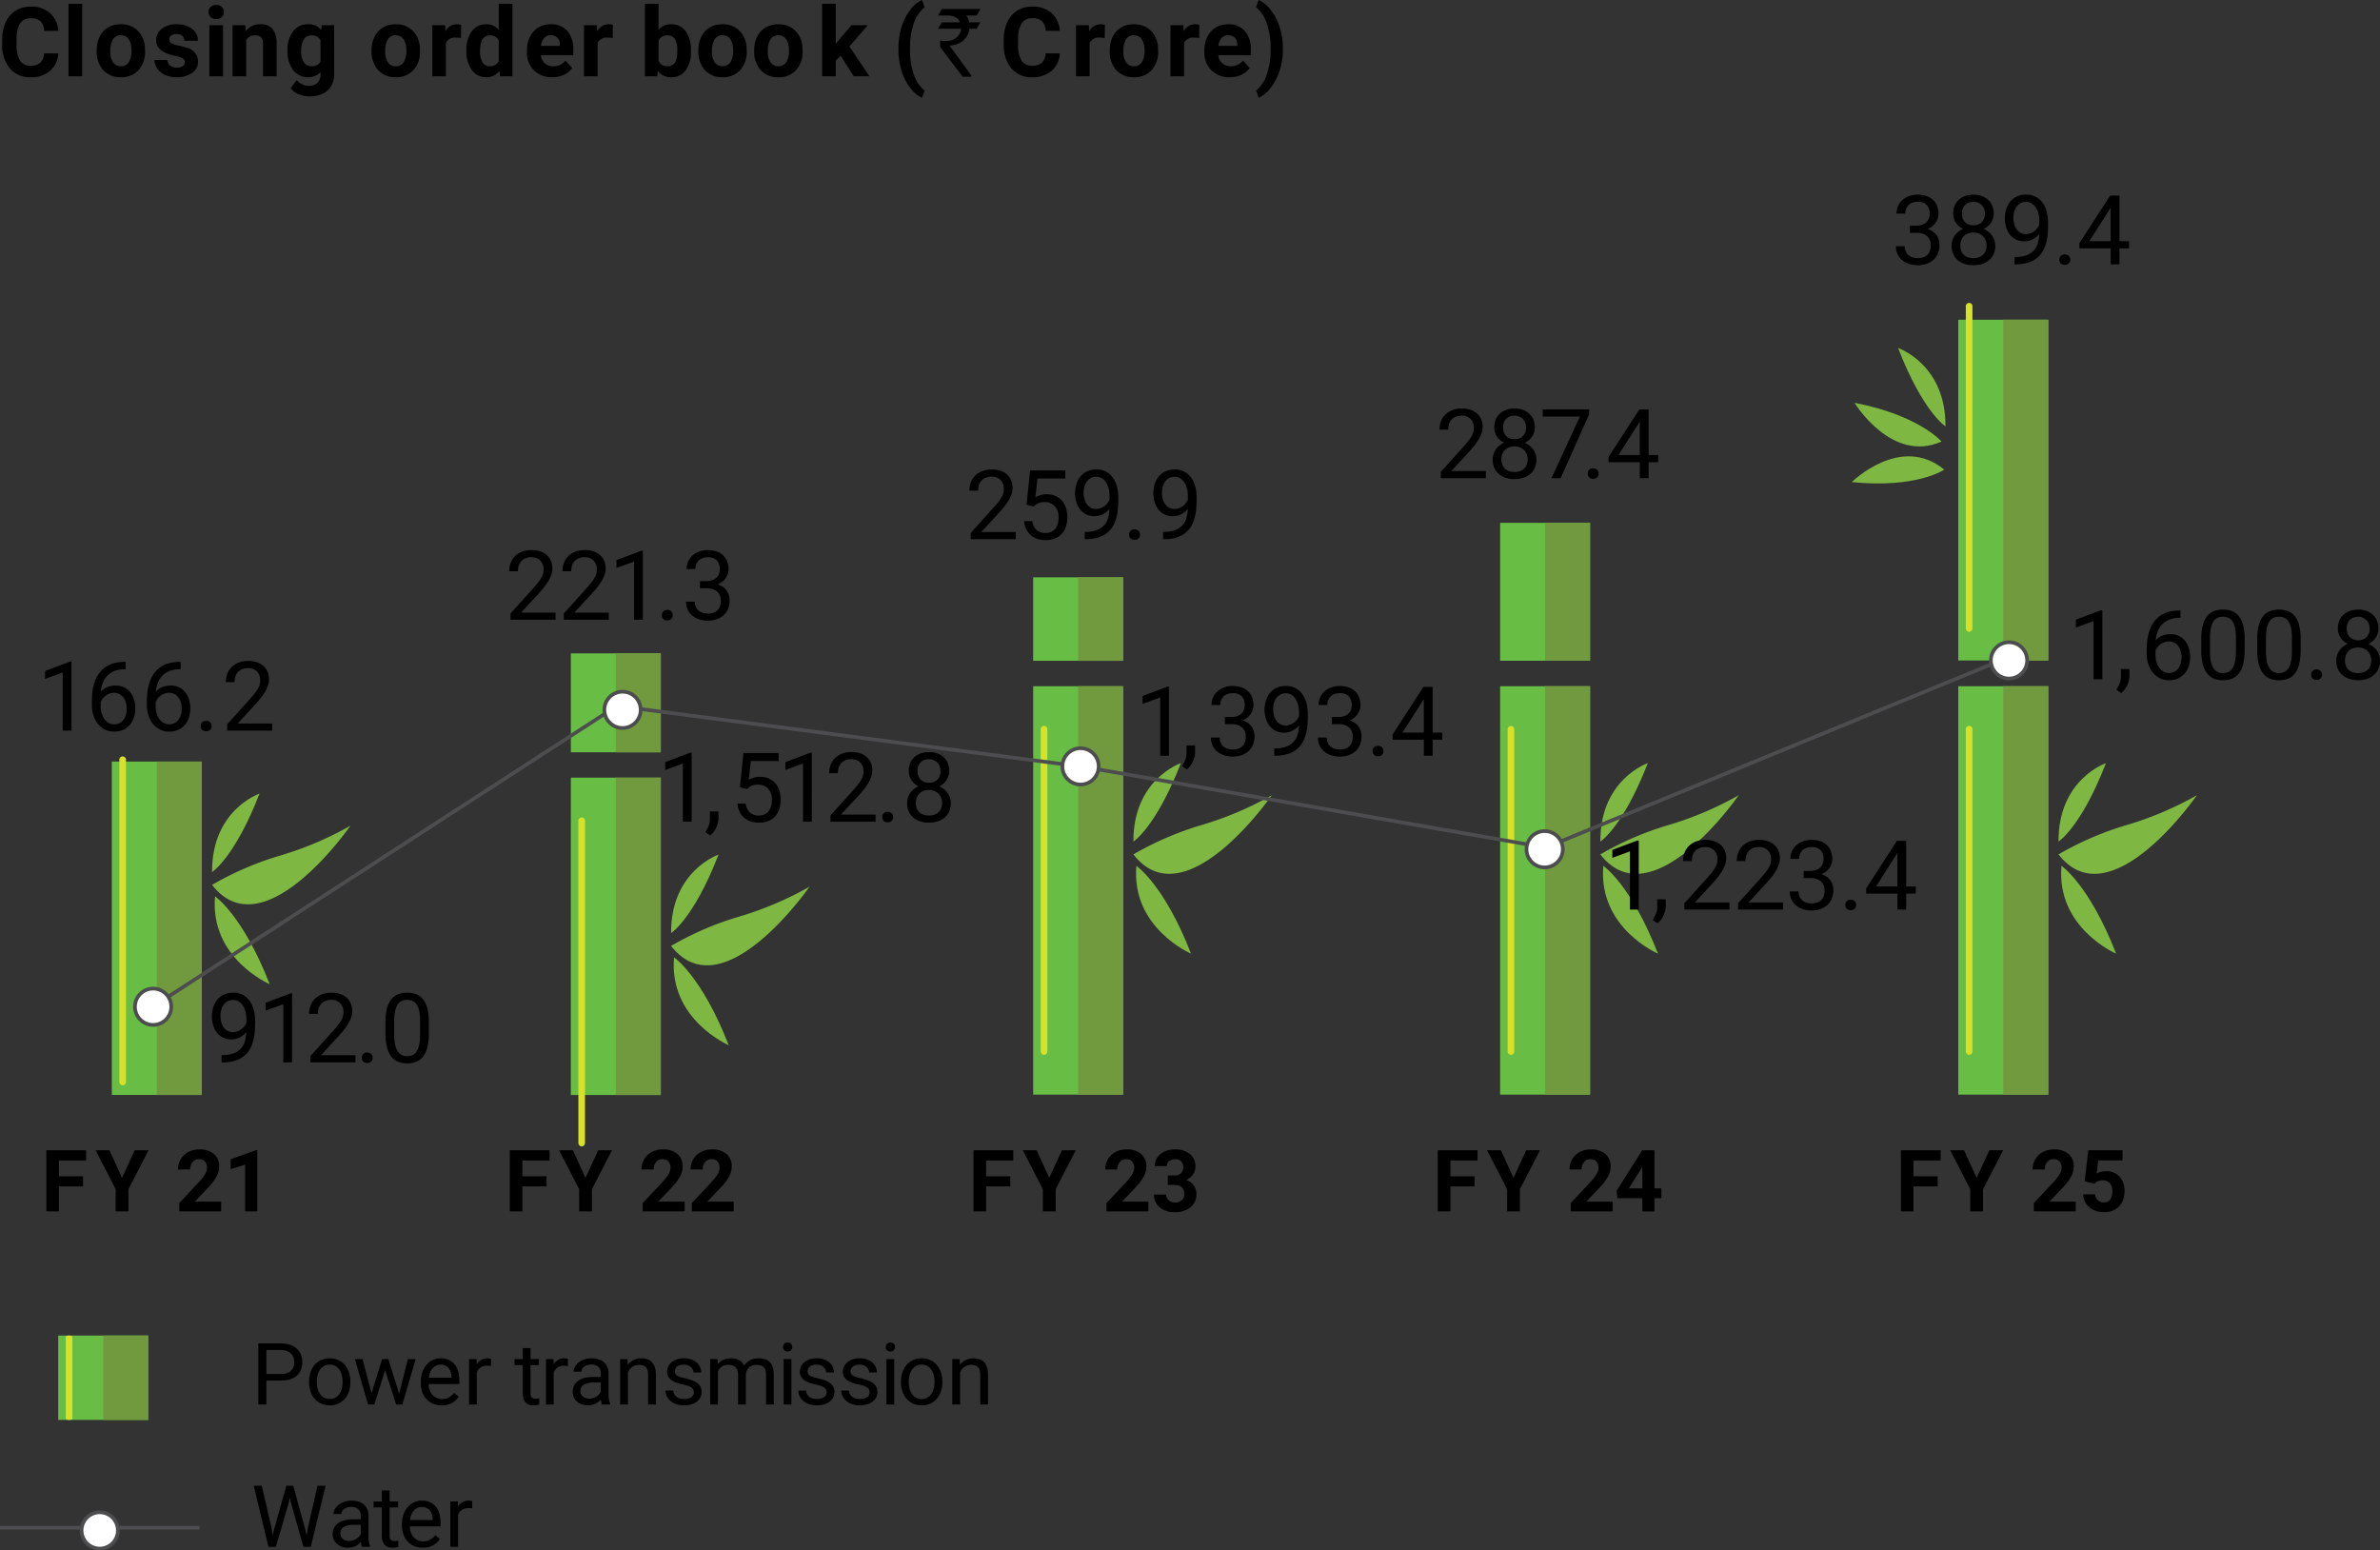 <svg xmlns="http://www.w3.org/2000/svg" width="323.266" height="210.57" viewBox="0 0 323.266 210.57">
  <rect x="0" y="0" width="323.266" height="210.57" fill="#333333" stroke="none"/>
  <g id="Group_153280" data-name="Group 153280" transform="translate(-9460.492 -6429.55)">
    <path id="Path_9112" data-name="Path 9112" d="M0,0H12.217V45.274H0Z" transform="translate(9475.682 6532.984)" fill="#68bd45"/>
    <path id="Path_9113" data-name="Path 9113" d="M0,0H6.108V45.274H0Z" transform="translate(9481.791 6532.984)" fill="#719a3f"/>
    <path id="Path_8946" data-name="Path 8946" d="M24.232,85.321a42.233,42.233,0,0,1,9.286-3.994,45.461,45.461,0,0,0,9.512-4.046s-11.791,17.078-18.8,8.04" transform="translate(9465.063 6464.409)" fill="#7eb742"/>
    <path id="Path_8950" data-name="Path 8950" d="M31.947,95.776s-8.167-3.506-7.424-11.93c0,0,3.775,2.546,7.424,11.93" transform="translate(9465.175 6467.439)" fill="#7eb742"/>
    <path id="Path_8951" data-name="Path 8951" d="M30.678,74.3s-6.5,2.2-6.445,10.653c0,0,3.061-1.933,6.445-10.653" transform="translate(9465.063 6463.033)" fill="#7eb742"/>
    <path id="Path_8954" data-name="Path 8954" d="M16.051,115.5h0a.492.492,0,0,1-.449-.522V71.343a.455.455,0,1,1,.9,0V114.98a.492.492,0,0,1-.449.522" transform="translate(9461.101 6461.461)" fill="#d8e028"/>
    <path id="Path_9022" data-name="Path 9022" d="M0,0H12.216V13.433H0Z" transform="translate(9538.029 6518.287)" fill="#68bd45"/>
    <path id="Path_9023" data-name="Path 9023" d="M0,0H12.216V43.1H0Z" transform="translate(9538.029 6535.165)" fill="#68bd45"/>
    <path id="Path_9024" data-name="Path 9024" d="M0,0H6.108V13.433H0Z" transform="translate(9544.138 6518.287)" fill="#719a3f"/>
    <path id="Path_9025" data-name="Path 9025" d="M0,0H6.108V43.1H0Z" transform="translate(9544.138 6535.165)" fill="#719a3f"/>
    <path id="Path_8956" data-name="Path 8956" d="M66.962,90.99A42.233,42.233,0,0,1,76.248,87,45.46,45.46,0,0,0,85.76,82.95s-11.791,17.078-18.8,8.04" transform="translate(9484.682 6467.025)" fill="#7eb742"/>
    <path id="Path_8960" data-name="Path 8960" d="M74.677,101.445s-8.167-3.506-7.424-11.93c0,0,3.775,2.546,7.424,11.93" transform="translate(9484.793 6470.056)" fill="#7eb742"/>
    <path id="Path_8961" data-name="Path 8961" d="M73.408,79.97s-6.5,2.2-6.445,10.653c0,0,3.061-1.933,6.445-10.653" transform="translate(9484.682 6465.649)" fill="#7eb742"/>
    <path id="Path_8964" data-name="Path 8964" d="M58.78,121.172h0a.492.492,0,0,1-.449-.522V77.013a.455.455,0,1,1,.9,0V120.65a.492.492,0,0,1-.449.522" transform="translate(9480.719 6464.081)" fill="#d8e028"/>
    <path id="Path_9026" data-name="Path 9026" d="M0,0H46.877V59.916H0Z" transform="translate(9523.563 6518.331)" fill="none"/>
    <path id="Path_9027" data-name="Path 9027" d="M0,0H12.216V11.336H0Z" transform="translate(9600.825 6507.958)" fill="#68bd45"/>
    <path id="Path_9028" data-name="Path 9028" d="M0,0H12.216V55.468H0Z" transform="translate(9600.825 6522.747)" fill="#68bd45"/>
    <path id="Path_9029" data-name="Path 9029" d="M0,0H6.108V11.336H0Z" transform="translate(9606.935 6507.958)" fill="#719a3f"/>
    <path id="Path_9030" data-name="Path 9030" d="M0,0H6.108V55.468H0Z" transform="translate(9606.935 6522.747)" fill="#719a3f"/>
    <path id="Path_8966" data-name="Path 8966" d="M110,82.486a42.233,42.233,0,0,1,9.286-3.994,45.461,45.461,0,0,0,9.512-4.046s-11.791,17.078-18.8,8.04" transform="translate(9504.44 6463.101)" fill="#7eb742"/>
    <path id="Path_8970" data-name="Path 8970" d="M117.714,92.941s-8.167-3.506-7.424-11.93c0,0,3.775,2.546,7.424,11.93" transform="translate(9504.553 6466.131)" fill="#7eb742"/>
    <path id="Path_8971" data-name="Path 8971" d="M116.445,71.466s-6.5,2.2-6.445,10.653c0,0,3.061-1.933,6.445-10.653" transform="translate(9504.44 6461.725)" fill="#7eb742"/>
    <path id="Path_8974" data-name="Path 8974" d="M101.817,112.668h0a.492.492,0,0,1-.449-.522V68.509a.455.455,0,1,1,.9,0v43.636a.492.492,0,0,1-.449.522" transform="translate(9500.478 6460.152)" fill="#d8e028"/>
    <path id="Path_9031" data-name="Path 9031" d="M0,0H46.877V70.225H0Z" transform="translate(9586.36 6508.013)" fill="none"/>
    <path id="Path_9032" data-name="Path 9032" d="M0,0H12.216V18.726H0Z" transform="translate(9664.249 6500.56)" fill="#68bd45"/>
    <path id="Path_9033" data-name="Path 9033" d="M0,0H12.216V55.468H0Z" transform="translate(9664.249 6522.747)" fill="#68bd45"/>
    <path id="Path_9034" data-name="Path 9034" d="M0,0H6.108V18.726H0Z" transform="translate(9670.357 6500.56)" fill="#719a3f"/>
    <path id="Path_9035" data-name="Path 9035" d="M0,0H6.108V55.468H0Z" transform="translate(9670.357 6522.747)" fill="#719a3f"/>
    <path id="Path_8976" data-name="Path 8976" d="M153.465,82.486a42.233,42.233,0,0,1,9.286-3.994,45.462,45.462,0,0,0,9.512-4.046s-11.791,17.078-18.8,8.04" transform="translate(9524.396 6463.101)" fill="#7eb742"/>
    <path id="Path_8980" data-name="Path 8980" d="M161.18,92.941s-8.167-3.506-7.424-11.93c0,0,3.775,2.546,7.424,11.93" transform="translate(9524.509 6466.131)" fill="#7eb742"/>
    <path id="Path_8981" data-name="Path 8981" d="M159.911,71.466s-6.5,2.2-6.445,10.653c0,0,3.061-1.933,6.445-10.653" transform="translate(9524.396 6461.725)" fill="#7eb742"/>
    <path id="Path_8984" data-name="Path 8984" d="M145.283,112.668h0a.492.492,0,0,1-.449-.522V68.509a.454.454,0,1,1,.9,0v43.636a.492.492,0,0,1-.449.522" transform="translate(9520.434 6460.152)" fill="#d8e028"/>
    <path id="Path_9036" data-name="Path 9036" d="M0,0H46.877V77.616H0Z" transform="translate(9649.78 6500.612)" fill="none"/>
    <path id="Path_9037" data-name="Path 9037" d="M0,0H12.216V46.279H0Z" transform="translate(9726.479 6472.974)" fill="#68bd45"/>
    <path id="Path_9038" data-name="Path 9038" d="M0,0H12.216V55.468H0Z" transform="translate(9726.479 6522.747)" fill="#68bd45"/>
    <path id="Path_9039" data-name="Path 9039" d="M0,0H6.108V46.279H0Z" transform="translate(9732.587 6472.974)" fill="#719a3f"/>
    <path id="Path_9040" data-name="Path 9040" d="M0,0H6.108V55.468H0Z" transform="translate(9732.587 6522.747)" fill="#719a3f"/>
    <path id="Path_8986" data-name="Path 8986" d="M196.115,82.486a42.233,42.233,0,0,1,9.286-3.994,45.461,45.461,0,0,0,9.512-4.046s-11.791,17.078-18.8,8.04" transform="translate(9543.979 6463.101)" fill="#7eb742"/>
    <path id="Path_8987" data-name="Path 8987" d="M176.87,46.455s6.627-6.573,12.564-1.688c0,0-3.756,2.584-12.564,1.688" transform="translate(9535.143 6448.568)" fill="#7eb742"/>
    <path id="Path_8988" data-name="Path 8988" d="M177.127,37.986s5.025,8.279,11.816,5.257c0,0-3.09-3.587-11.816-5.257" transform="translate(9535.26 6446.273)" fill="#7eb742"/>
    <path id="Path_8989" data-name="Path 8989" d="M181.176,32.887s6.5,2.2,6.445,10.653c0,0-3.061-1.933-6.445-10.653" transform="translate(9537.119 6443.922)" fill="#7eb742"/>
    <path id="Path_8990" data-name="Path 8990" d="M203.829,92.941s-8.167-3.506-7.424-11.93c0,0,3.775,2.546,7.424,11.93" transform="translate(9544.089 6466.131)" fill="#7eb742"/>
    <path id="Path_8991" data-name="Path 8991" d="M202.56,71.466s-6.5,2.2-6.445,10.653c0,0,3.061-1.933,6.445-10.653" transform="translate(9543.978 6461.725)" fill="#7eb742"/>
    <path id="Path_8993" data-name="Path 8993" d="M187.933,73.37h0a.492.492,0,0,1-.449-.522V29.211a.455.455,0,1,1,.9,0V72.848a.492.492,0,0,1-.449.522" transform="translate(9540.016 6442)" fill="#d8e028"/>
    <path id="Path_8994" data-name="Path 8994" d="M187.933,112.668h0a.492.492,0,0,1-.449-.522V68.509a.455.455,0,1,1,.9,0v43.636a.492.492,0,0,1-.449.522" transform="translate(9540.016 6460.152)" fill="#d8e028"/>
    <path id="Path_9041" data-name="Path 9041" d="M0,0H46.877V105.168H0Z" transform="translate(9712.014 6473.022)" fill="none"/>
    <path id="Path_9155" data-name="Path 9155" d="M7.989-.011A3.3,3.3,0,0,1,6.877,2.362a3.907,3.907,0,0,1-2.645.866A3.513,3.513,0,0,1,1.407,2.019,4.956,4.956,0,0,1,.378-1.3V-1.87A5.6,5.6,0,0,1,.852-4.243,3.556,3.556,0,0,1,2.209-5.817a3.8,3.8,0,0,1,2.049-.548,3.806,3.806,0,0,1,2.6.866A3.55,3.55,0,0,1,8-3.069H6.078a1.95,1.95,0,0,0-.5-1.311,1.864,1.864,0,0,0-1.318-.407,1.634,1.634,0,0,0-1.44.689A3.863,3.863,0,0,0,2.327-1.96v.705A4.135,4.135,0,0,0,2.786.957a1.6,1.6,0,0,0,1.446.7,1.9,1.9,0,0,0,1.331-.407,1.839,1.839,0,0,0,.5-1.26ZM11.244,3.1H9.384V-6.75h1.86Z" transform="translate(9460.415 6436.813)"/>
    <path id="Path_9114" data-name="Path 9114" d="M.29-1.31a4.115,4.115,0,0,1,.4-1.84A2.91,2.91,0,0,1,1.832-4.4a3.339,3.339,0,0,1,1.734-.442,3.159,3.159,0,0,1,2.292.859A3.448,3.448,0,0,1,6.85-1.65l.013.474a3.626,3.626,0,0,1-.891,2.562,3.1,3.1,0,0,1-2.392.965A3.114,3.114,0,0,1,1.185,1.39,3.69,3.69,0,0,1,.29-1.226Zm1.853.132A2.593,2.593,0,0,0,2.515.334,1.227,1.227,0,0,0,3.579.858,1.23,1.23,0,0,0,4.631.341a2.838,2.838,0,0,0,.378-1.654,2.567,2.567,0,0,0-.378-1.5,1.23,1.23,0,0,0-1.064-.533,1.21,1.21,0,0,0-1.052.53A2.886,2.886,0,0,0,2.143-1.178Z" transform="translate(9473.336 6437.688)"/>
    <path id="Path_9115" data-name="Path 9115" d="M4.356.306A.6.6,0,0,0,4.02-.229a3.824,3.824,0,0,0-1.08-.349Q.464-1.1.464-2.682A1.906,1.906,0,0,1,1.23-4.224a3.091,3.091,0,0,1,2-.619,3.327,3.327,0,0,1,2.113.622A1.96,1.96,0,0,1,6.139-2.6H4.286a.9.9,0,0,0-.256-.657,1.085,1.085,0,0,0-.8-.26A1.109,1.109,0,0,0,2.5-3.31a.668.668,0,0,0-.256.539.571.571,0,0,0,.292.5,3,3,0,0,0,.984.327,8.039,8.039,0,0,1,1.167.311A1.917,1.917,0,0,1,6.158.229a1.81,1.81,0,0,1-.814,1.536,3.513,3.513,0,0,1-2.1.587,3.669,3.669,0,0,1-1.549-.311A2.6,2.6,0,0,1,.631,1.188,1.982,1.982,0,0,1,.246.018H2a.967.967,0,0,0,.365.757,1.45,1.45,0,0,0,.911.263,1.342,1.342,0,0,0,.8-.2A.628.628,0,0,0,4.356.306Z" transform="translate(9481.235 6437.688)"/>
    <path id="Path_9116" data-name="Path 9116" d="M2.448,3.049H.588V-3.889h1.86ZM.479-5.685a.913.913,0,0,1,.279-.686,1.048,1.048,0,0,1,.76-.269,1.05,1.05,0,0,1,.757.269.907.907,0,0,1,.282.686.91.91,0,0,1-.285.693,1.053,1.053,0,0,1-.753.269,1.053,1.053,0,0,1-.753-.269A.91.91,0,0,1,.479-5.685Z" transform="translate(9488.341 6436.863)"/>
    <path id="Path_9117" data-name="Path 9117" d="M2.206-4.715l.058.8a2.422,2.422,0,0,1,1.994-.93A2.013,2.013,0,0,1,5.9-4.2,3.022,3.022,0,0,1,6.45-2.259V2.223H4.6V-2.214a1.2,1.2,0,0,0-.256-.856,1.148,1.148,0,0,0-.853-.266,1.275,1.275,0,0,0-1.173.667V2.223H.461V-4.715Z" transform="translate(9491.616 6437.688)"/>
    <path id="Path_9118" data-name="Path 9118" d="M.3-1.3a4.066,4.066,0,0,1,.76-2.571,2.462,2.462,0,0,1,2.049-.975,2.159,2.159,0,0,1,1.776.782l.077-.654h1.68V1.993a2.965,2.965,0,0,1-.414,1.584A2.656,2.656,0,0,1,5.067,4.6a4.091,4.091,0,0,1-1.757.353,3.8,3.8,0,0,1-1.488-.3,2.64,2.64,0,0,1-1.1-.785l.821-1.129a2.171,2.171,0,0,0,1.68.776,1.589,1.589,0,0,0,1.148-.394A1.479,1.479,0,0,0,4.785,2V1.627A2.143,2.143,0,0,1,3.1,2.352a2.456,2.456,0,0,1-2.023-.978A4.065,4.065,0,0,1,.3-1.22Zm1.853.138A2.532,2.532,0,0,0,2.535.321,1.2,1.2,0,0,0,3.573.858,1.287,1.287,0,0,0,4.785.222V-2.7a1.284,1.284,0,0,0-1.2-.636,1.211,1.211,0,0,0-1.048.546A2.854,2.854,0,0,0,2.156-1.159Z" transform="translate(9499.238 6437.688)"/>
    <path id="Path_9119" data-name="Path 9119" d="M.29-1.31a4.115,4.115,0,0,1,.4-1.84A2.91,2.91,0,0,1,1.832-4.4a3.339,3.339,0,0,1,1.734-.442,3.159,3.159,0,0,1,2.292.859A3.448,3.448,0,0,1,6.85-1.65l.013.474a3.626,3.626,0,0,1-.891,2.562,3.1,3.1,0,0,1-2.392.965A3.114,3.114,0,0,1,1.185,1.39,3.69,3.69,0,0,1,.29-1.226Zm1.853.132A2.593,2.593,0,0,0,2.515.334,1.227,1.227,0,0,0,3.579.858,1.23,1.23,0,0,0,4.631.341a2.838,2.838,0,0,0,.378-1.654,2.567,2.567,0,0,0-.378-1.5,1.23,1.23,0,0,0-1.064-.533,1.21,1.21,0,0,0-1.052.53A2.886,2.886,0,0,0,2.143-1.178Z" transform="translate(9510.672 6437.688)"/>
    <path id="Path_9120" data-name="Path 9120" d="M4.386-2.977a5.035,5.035,0,0,0-.667-.051,1.357,1.357,0,0,0-1.379.712v4.54H.488V-4.715H2.238l.051.827a1.717,1.717,0,0,1,1.545-.955,1.942,1.942,0,0,1,.577.083Z" transform="translate(9518.719 6437.688)"/>
    <path id="Path_9121" data-name="Path 9121" d="M.29-.421a4.181,4.181,0,0,1,.728-2.584,2.361,2.361,0,0,1,1.991-.962,2.125,2.125,0,0,1,1.674.757V-6.75h1.86V3.1H4.868l-.09-.737A2.181,2.181,0,0,1,3,3.227a2.355,2.355,0,0,1-1.965-.965A4.316,4.316,0,0,1,.29-.421Zm1.853.138a2.739,2.739,0,0,0,.34,1.5,1.107,1.107,0,0,0,.987.52,1.24,1.24,0,0,0,1.212-.726V-1.735a1.222,1.222,0,0,0-1.2-.726Q2.143-2.46,2.143-.283Z" transform="translate(9523.553 6436.813)"/>
    <path id="Path_9122" data-name="Path 9122" d="M3.76,2.352a3.406,3.406,0,0,1-2.485-.936A3.328,3.328,0,0,1,.316-1.079v-.18a4.191,4.191,0,0,1,.4-1.869A2.965,2.965,0,0,1,1.865-4.4a3.213,3.213,0,0,1,1.69-.446,2.879,2.879,0,0,1,2.241.9A3.648,3.648,0,0,1,6.613-1.4v.757H2.2A1.721,1.721,0,0,0,2.737.447a1.638,1.638,0,0,0,1.145.41A2,2,0,0,0,5.555.082L6.466,1.1a2.782,2.782,0,0,1-1.129.92A3.7,3.7,0,0,1,3.76,2.352Zm-.212-5.7a1.158,1.158,0,0,0-.894.374,1.934,1.934,0,0,0-.439,1.069H4.792v-.148a1.38,1.38,0,0,0-.333-.956A1.2,1.2,0,0,0,3.548-3.349Z" transform="translate(9531.746 6437.688)"/>
    <path id="Path_9123" data-name="Path 9123" d="M4.386-2.977a5.035,5.035,0,0,0-.667-.051,1.357,1.357,0,0,0-1.379.712v4.54H.488V-4.715H2.238l.051.827a1.717,1.717,0,0,1,1.545-.955,1.942,1.942,0,0,1,.577.083Z" transform="translate(9539.323 6437.688)"/>
    <path id="Path_9124" data-name="Path 9124" d="M6.74-.306a4.2,4.2,0,0,1-.712,2.6,2.358,2.358,0,0,1-1.988.933,2.166,2.166,0,0,1-1.8-.866L2.155,3.1H.488V-6.75H2.341v3.533a2.11,2.11,0,0,1,1.686-.75,2.377,2.377,0,0,1,1.991.933A4.207,4.207,0,0,1,6.74-.408ZM4.887-.44a2.76,2.76,0,0,0-.333-1.536,1.127,1.127,0,0,0-.994-.484,1.222,1.222,0,0,0-1.218.725V1a1.239,1.239,0,0,0,1.231.731A1.144,1.144,0,0,0,4.752.848,4.565,4.565,0,0,0,4.887-.44ZM7.75-.434a4.115,4.115,0,0,1,.4-1.84,2.91,2.91,0,0,1,1.145-1.25,3.339,3.339,0,0,1,1.734-.442,3.159,3.159,0,0,1,2.292.859A3.448,3.448,0,0,1,14.31-.774l.013.474a3.626,3.626,0,0,1-.891,2.562,3.1,3.1,0,0,1-2.392.965,3.114,3.114,0,0,1-2.395-.962A3.69,3.69,0,0,1,7.75-.351ZM9.6-.3A2.593,2.593,0,0,0,9.975,1.21a1.336,1.336,0,0,0,2.116.006,2.838,2.838,0,0,0,.378-1.654,2.567,2.567,0,0,0-.378-1.5,1.23,1.23,0,0,0-1.064-.533,1.21,1.21,0,0,0-1.052.53A2.886,2.886,0,0,0,9.6-.3Zm5.73-.132a4.115,4.115,0,0,1,.4-1.84,2.91,2.91,0,0,1,1.145-1.25,3.339,3.339,0,0,1,1.734-.442,3.159,3.159,0,0,1,2.292.859,3.448,3.448,0,0,1,.991,2.334l.013.474a3.626,3.626,0,0,1-.891,2.562,3.1,3.1,0,0,1-2.392.965,3.114,3.114,0,0,1-2.395-.962,3.69,3.69,0,0,1-.894-2.616ZM17.186-.3a2.593,2.593,0,0,0,.372,1.512,1.336,1.336,0,0,0,2.116.006,2.838,2.838,0,0,0,.378-1.654,2.567,2.567,0,0,0-.378-1.5,1.23,1.23,0,0,0-1.064-.533,1.21,1.21,0,0,0-1.052.53A2.886,2.886,0,0,0,17.186-.3Z" transform="translate(9547.597 6436.813)"/>
    <path id="Path_9125" data-name="Path 9125" d="M3.008.478l-.667.667V3.26H.488V-6.589H2.341v5.457L2.7-1.594,4.476-3.677H6.7L4.194-.786,6.919,3.26H4.79ZM10.856-.536a9.841,9.841,0,0,1,.391-2.8A7.378,7.378,0,0,1,12.4-5.681,4.31,4.31,0,0,1,14.056-7.1l.359,1A4.463,4.463,0,0,0,12.953-3.96a9.916,9.916,0,0,0-.526,3.386v.2a10.106,10.106,0,0,0,.519,3.4A4.55,4.55,0,0,0,14.415,5.2l-.359.981A4.311,4.311,0,0,1,12.43,4.8,7.254,7.254,0,0,1,11.279,2.51,9.782,9.782,0,0,1,10.856-.2Z" transform="translate(9571.668 6436.651)"/>
    <path id="Path_9126" data-name="Path 9126" d="M.789-6.262H6.015v.013a8.524,8.524,0,0,1-.526.866H4.1a2.2,2.2,0,0,1,.391.93H5.977Q6-4.448,6-4.428q-.5.846-.513.853H4.528a2.782,2.782,0,0,1-.365,1.052,2.449,2.449,0,0,1-.859.808,3.043,3.043,0,0,1-1.449.41v.013a2.391,2.391,0,0,0,.34.507L4.771,2.747v.167a.023.023,0,0,1-.026.026H3.611Q.546-1.107.546-1.126v-.821l.013-.032a3.913,3.913,0,0,0,.635.045A1.971,1.971,0,0,0,3.329-3.2a1.153,1.153,0,0,0,.064-.378H.289q-.026,0-.026-.032.513-.846.526-.846H3.258v-.013a1.527,1.527,0,0,0-.821-.757,2.3,2.3,0,0,0-.782-.16H.276v-.032Q.777-6.262.789-6.262Z" transform="translate(9587.64 6437.036)"/>
    <path id="Path_9127" data-name="Path 9127" transform="translate(9592.625 6439.911)"/>
    <path id="Path_9128" data-name="Path 9128" d="M7.989-.132A3.3,3.3,0,0,1,6.877,2.241a3.907,3.907,0,0,1-2.645.866A3.513,3.513,0,0,1,1.407,1.9,4.956,4.956,0,0,1,.378-1.421v-.571A5.6,5.6,0,0,1,.852-4.364,3.556,3.556,0,0,1,2.209-5.938a3.8,3.8,0,0,1,2.049-.548,3.806,3.806,0,0,1,2.6.866A3.55,3.55,0,0,1,8-3.19H6.078a1.95,1.95,0,0,0-.5-1.311,1.864,1.864,0,0,0-1.318-.407,1.634,1.634,0,0,0-1.44.689,3.863,3.863,0,0,0-.491,2.138v.705A4.135,4.135,0,0,0,2.786.836a1.6,1.6,0,0,0,1.446.7,1.9,1.9,0,0,0,1.331-.407,1.839,1.839,0,0,0,.5-1.26Z" transform="translate(9596.449 6436.933)"/>
    <path id="Path_9129" data-name="Path 9129" d="M4.386-2.977a5.035,5.035,0,0,0-.667-.051,1.357,1.357,0,0,0-1.379.712v4.54H.488V-4.715H2.238l.051.827a1.717,1.717,0,0,1,1.545-.955,1.942,1.942,0,0,1,.577.083Z" transform="translate(9606.152 6437.688)"/>
    <path id="Path_9130" data-name="Path 9130" d="M.29-1.31a4.115,4.115,0,0,1,.4-1.84A2.91,2.91,0,0,1,1.832-4.4a3.339,3.339,0,0,1,1.734-.442,3.159,3.159,0,0,1,2.292.859A3.448,3.448,0,0,1,6.85-1.65l.013.474a3.626,3.626,0,0,1-.891,2.562,3.1,3.1,0,0,1-2.392.965A3.114,3.114,0,0,1,1.185,1.39,3.69,3.69,0,0,1,.29-1.226Zm1.853.132A2.593,2.593,0,0,0,2.515.334,1.227,1.227,0,0,0,3.579.858,1.23,1.23,0,0,0,4.631.341a2.838,2.838,0,0,0,.378-1.654,2.567,2.567,0,0,0-.378-1.5,1.23,1.23,0,0,0-1.064-.533,1.21,1.21,0,0,0-1.052.53A2.886,2.886,0,0,0,2.143-1.178Z" transform="translate(9610.935 6437.688)"/>
    <path id="Path_9131" data-name="Path 9131" d="M4.386-2.977a5.035,5.035,0,0,0-.667-.051,1.357,1.357,0,0,0-1.379.712v4.54H.488V-4.715H2.238l.051.827a1.717,1.717,0,0,1,1.545-.955,1.942,1.942,0,0,1,.577.083Z" transform="translate(9618.982 6437.688)"/>
    <path id="Path_9132" data-name="Path 9132" d="M3.76,2.352a3.406,3.406,0,0,1-2.485-.936A3.328,3.328,0,0,1,.316-1.079v-.18a4.191,4.191,0,0,1,.4-1.869A2.965,2.965,0,0,1,1.865-4.4a3.213,3.213,0,0,1,1.69-.446,2.879,2.879,0,0,1,2.241.9A3.648,3.648,0,0,1,6.613-1.4v.757H2.2A1.721,1.721,0,0,0,2.737.447a1.638,1.638,0,0,0,1.145.41A2,2,0,0,0,5.555.082L6.466,1.1a2.782,2.782,0,0,1-1.129.92A3.7,3.7,0,0,1,3.76,2.352Zm-.212-5.7a1.158,1.158,0,0,0-.894.374,1.934,1.934,0,0,0-.439,1.069H4.792v-.148a1.38,1.38,0,0,0-.333-.956A1.2,1.2,0,0,0,3.548-3.349Z" transform="translate(9623.763 6437.688)"/>
    <path id="Path_9133" data-name="Path 9133" d="M3.824-.388A9.338,9.338,0,0,1,3.408,2.4a7.571,7.571,0,0,1-1.2,2.366A4.32,4.32,0,0,1,.535,6.178L.176,5.2A4.509,4.509,0,0,0,1.612,3.081,9.8,9.8,0,0,0,2.157-.208v-.34a10.02,10.02,0,0,0-.523-3.379A4.7,4.7,0,0,0,.176-6.121L.535-7.1A4.321,4.321,0,0,1,2.18-5.729a7.474,7.474,0,0,1,1.2,2.315A9.271,9.271,0,0,1,3.824-.677Z" transform="translate(9630.921 6436.651)"/>
    <path id="Path_9156" data-name="Path 9156" d="M4.331,2.952H3.139V-4.954L.747-4.076V-5.153l3.4-1.276h.186Z" transform="translate(9465.869 6525.83)"/>
    <path id="Path_9134" data-name="Path 9134" d="M5.16-6.4V-5.4H5.051A3.662,3.662,0,0,0,3.6-5.14a2.774,2.774,0,0,0-.981.683,2.925,2.925,0,0,0-.584.978,4.5,4.5,0,0,0-.25,1.141,2.288,2.288,0,0,1,.9-.644,3.026,3.026,0,0,1,1.113-.2A2.54,2.54,0,0,1,5-2.918a2.473,2.473,0,0,1,.83.7,2.962,2.962,0,0,1,.484.984A4.1,4.1,0,0,1,6.475-.106a4.064,4.064,0,0,1-.186,1.247,2.875,2.875,0,0,1-.551,1.007,2.6,2.6,0,0,1-.9.673,2.973,2.973,0,0,1-1.25.247,2.671,2.671,0,0,1-1.321-.314,2.907,2.907,0,0,1-.939-.824A3.629,3.629,0,0,1,.762.779,4.607,4.607,0,0,1,.576-.51v-.558a10.666,10.666,0,0,1,.08-1.3A6.345,6.345,0,0,1,.935-3.617a4.859,4.859,0,0,1,.529-1.1A3.459,3.459,0,0,1,2.291-5.6a3.811,3.811,0,0,1,1.18-.587A5.349,5.349,0,0,1,5.051-6.4ZM3.6-2.2a1.838,1.838,0,0,0-.6.1,2.033,2.033,0,0,0-.529.273,2.066,2.066,0,0,0-.423.407,1.8,1.8,0,0,0-.279.5v.436A3.682,3.682,0,0,0,1.919.628a2.518,2.518,0,0,0,.4.8,1.742,1.742,0,0,0,.58.491,1.478,1.478,0,0,0,.68.167,1.64,1.64,0,0,0,.731-.157,1.529,1.529,0,0,0,.542-.442A2.028,2.028,0,0,0,5.192.811a3.027,3.027,0,0,0,.115-.859,3.045,3.045,0,0,0-.106-.8,2.152,2.152,0,0,0-.317-.686,1.608,1.608,0,0,0-.532-.478A1.51,1.51,0,0,0,3.6-2.2Z" transform="translate(9472.396 6525.842)"/>
    <path id="Path_9135" data-name="Path 9135" d="M5.16-6.4V-5.4H5.051A3.662,3.662,0,0,0,3.6-5.14a2.774,2.774,0,0,0-.981.683,2.925,2.925,0,0,0-.584.978,4.5,4.5,0,0,0-.25,1.141,2.288,2.288,0,0,1,.9-.644,3.026,3.026,0,0,1,1.113-.2A2.54,2.54,0,0,1,5-2.918a2.473,2.473,0,0,1,.83.7,2.962,2.962,0,0,1,.484.984A4.1,4.1,0,0,1,6.475-.106a4.064,4.064,0,0,1-.186,1.247,2.875,2.875,0,0,1-.551,1.007,2.6,2.6,0,0,1-.9.673,2.973,2.973,0,0,1-1.25.247,2.671,2.671,0,0,1-1.321-.314,2.907,2.907,0,0,1-.939-.824A3.629,3.629,0,0,1,.762.779,4.607,4.607,0,0,1,.576-.51v-.558a10.666,10.666,0,0,1,.08-1.3A6.345,6.345,0,0,1,.935-3.617a4.859,4.859,0,0,1,.529-1.1A3.459,3.459,0,0,1,2.291-5.6a3.811,3.811,0,0,1,1.18-.587A5.349,5.349,0,0,1,5.051-6.4ZM3.6-2.2a1.838,1.838,0,0,0-.6.1,2.033,2.033,0,0,0-.529.273,2.066,2.066,0,0,0-.423.407,1.8,1.8,0,0,0-.279.5v.436A3.682,3.682,0,0,0,1.919.628a2.518,2.518,0,0,0,.4.8,1.742,1.742,0,0,0,.58.491,1.478,1.478,0,0,0,.68.167,1.64,1.64,0,0,0,.731-.157,1.529,1.529,0,0,0,.542-.442A2.028,2.028,0,0,0,5.192.811a3.027,3.027,0,0,0,.115-.859,3.045,3.045,0,0,0-.106-.8,2.152,2.152,0,0,0-.317-.686,1.608,1.608,0,0,0-.532-.478A1.51,1.51,0,0,0,3.6-2.2Z" transform="translate(9479.867 6525.842)"/>
    <path id="Path_9136" data-name="Path 9136" d="M.633-.2A.743.743,0,0,1,.816-.713a.7.7,0,0,1,.548-.205.717.717,0,0,1,.555.205A.728.728,0,0,1,2.108-.2a.688.688,0,0,1-.189.494.73.73,0,0,1-.555.2.709.709,0,0,1-.548-.2A.7.7,0,0,1,.633-.2Z" transform="translate(9487.13 6528.367)"/>
    <path id="Path_9137" data-name="Path 9137" d="M6.705,2.978H.588V2.125l3.059-3.4q.423-.468.7-.827a5.066,5.066,0,0,0,.442-.657,2.344,2.344,0,0,0,.228-.558,2.2,2.2,0,0,0,.064-.529A1.917,1.917,0,0,0,4.974-4.5a1.546,1.546,0,0,0-.314-.529,1.475,1.475,0,0,0-.507-.356,1.718,1.718,0,0,0-.693-.131,2.194,2.194,0,0,0-.824.141,1.581,1.581,0,0,0-.58.391,1.62,1.62,0,0,0-.346.6,2.453,2.453,0,0,0-.115.773H.409A3.174,3.174,0,0,1,.6-4.723a2.568,2.568,0,0,1,.58-.917,2.746,2.746,0,0,1,.955-.619,3.548,3.548,0,0,1,1.321-.228,3.63,3.63,0,0,1,1.183.18,2.5,2.5,0,0,1,.885.51,2.2,2.2,0,0,1,.555.792,2.626,2.626,0,0,1,.192,1.02,2.568,2.568,0,0,1-.141.827,4.7,4.7,0,0,1-.378.83,6.794,6.794,0,0,1-.558.821q-.321.407-.673.8L2.018,2.01H6.705Z" transform="translate(9490.757 6525.803)"/>
    <path id="Path_9042" data-name="Path 9042" d="M6.705,2.978H.588V2.125l3.059-3.4q.423-.468.7-.827a5.066,5.066,0,0,0,.442-.657,2.344,2.344,0,0,0,.228-.558,2.2,2.2,0,0,0,.064-.529A1.917,1.917,0,0,0,4.974-4.5a1.546,1.546,0,0,0-.314-.529,1.475,1.475,0,0,0-.507-.356,1.718,1.718,0,0,0-.693-.131,2.194,2.194,0,0,0-.824.141,1.581,1.581,0,0,0-.58.391,1.62,1.62,0,0,0-.346.6,2.453,2.453,0,0,0-.115.773H.409A3.174,3.174,0,0,1,.6-4.723a2.568,2.568,0,0,1,.58-.917,2.746,2.746,0,0,1,.955-.619,3.548,3.548,0,0,1,1.321-.228,3.63,3.63,0,0,1,1.183.18,2.5,2.5,0,0,1,.885.51,2.2,2.2,0,0,1,.555.792,2.626,2.626,0,0,1,.192,1.02,2.568,2.568,0,0,1-.141.827,4.7,4.7,0,0,1-.378.83,6.794,6.794,0,0,1-.558.821q-.321.407-.673.8L2.018,2.01H6.705Z" transform="translate(9591.756 6499.8)"/>
    <path id="Path_9043" data-name="Path 9043" d="M1.01-1.743,1.485-6.4H6.268v1.1H2.491L2.209-2.756a3.283,3.283,0,0,1,.644-.276,2.957,2.957,0,0,1,.914-.128,2.91,2.91,0,0,1,1.157.221,2.422,2.422,0,0,1,.875.628,2.811,2.811,0,0,1,.551.984A4.06,4.06,0,0,1,6.544-.038,4.029,4.029,0,0,1,6.361,1.2a2.72,2.72,0,0,1-.548.981,2.506,2.506,0,0,1-.92.648,3.34,3.34,0,0,1-1.3.234A3.563,3.563,0,0,1,2.52,2.909a2.633,2.633,0,0,1-.894-.478,2.51,2.51,0,0,1-.641-.808A3.071,3.071,0,0,1,.677.482H1.8A1.884,1.884,0,0,0,2.37,1.69,1.774,1.774,0,0,0,3.588,2.1a1.807,1.807,0,0,0,.75-.147,1.52,1.52,0,0,0,.555-.423,1.9,1.9,0,0,0,.346-.67,3.055,3.055,0,0,0,.119-.882,2.642,2.642,0,0,0-.122-.814A1.9,1.9,0,0,0,4.877-1.5a1.676,1.676,0,0,0-.587-.439,1.9,1.9,0,0,0-.8-.16,2.805,2.805,0,0,0-.519.042,1.789,1.789,0,0,0-.391.119,1.52,1.52,0,0,0-.317.189q-.144.112-.3.247Z" transform="translate(9598.918 6499.84)"/>
    <path id="Path_9044" data-name="Path 9044" d="M1.869,1.984a4.143,4.143,0,0,0,1.584-.26,2.519,2.519,0,0,0,.984-.693,2.53,2.53,0,0,0,.51-.994A5.481,5.481,0,0,0,5.12-1.126a2.9,2.9,0,0,1-.888.712A2.409,2.409,0,0,1,3.1-.145,2.477,2.477,0,0,1,1.9-.417a2.475,2.475,0,0,1-.827-.712,3.062,3.062,0,0,1-.481-1A4.145,4.145,0,0,1,.439-3.255,4.157,4.157,0,0,1,.625-4.511a3.029,3.029,0,0,1,.548-1.029,2.557,2.557,0,0,1,.9-.693,2.93,2.93,0,0,1,1.254-.253A2.7,2.7,0,0,1,4.7-6.163a2.748,2.748,0,0,1,.923.856A3.741,3.741,0,0,1,6.146-4.1,5.78,5.78,0,0,1,6.313-2.71v.43q0,.609-.061,1.234A6.673,6.673,0,0,1,6.021.166a4.711,4.711,0,0,1-.474,1.1,3.171,3.171,0,0,1-.8.894,3.8,3.8,0,0,1-1.2.6,5.653,5.653,0,0,1-1.677.221H1.754v-1Zm1.423-3.11a1.8,1.8,0,0,0,.584-.1A1.935,1.935,0,0,0,4.4-1.491a2.31,2.31,0,0,0,.426-.4,2.076,2.076,0,0,0,.3-.5V-2.87A3.913,3.913,0,0,0,4.979-4a2.662,2.662,0,0,0-.394-.824,1.723,1.723,0,0,0-.571-.507A1.416,1.416,0,0,0,3.338-5.5a1.575,1.575,0,0,0-.737.167,1.6,1.6,0,0,0-.542.458,2.1,2.1,0,0,0-.337.689,3.094,3.094,0,0,0-.115.866,3.208,3.208,0,0,0,.1.811,2.252,2.252,0,0,0,.311.7,1.612,1.612,0,0,0,.526.494A1.451,1.451,0,0,0,3.293-1.126Z" transform="translate(9606.07 6499.8)"/>
    <path id="Path_9045" data-name="Path 9045" d="M.633-.2A.743.743,0,0,1,.816-.713a.7.7,0,0,1,.548-.205.717.717,0,0,1,.555.205A.728.728,0,0,1,2.108-.2a.688.688,0,0,1-.189.494.73.73,0,0,1-.555.2.709.709,0,0,1-.548-.2A.7.7,0,0,1,.633-.2Z" transform="translate(9613.225 6502.364)"/>
    <path id="Path_9046" data-name="Path 9046" d="M1.869,1.984a4.143,4.143,0,0,0,1.584-.26,2.519,2.519,0,0,0,.984-.693,2.53,2.53,0,0,0,.51-.994A5.481,5.481,0,0,0,5.12-1.126a2.9,2.9,0,0,1-.888.712A2.409,2.409,0,0,1,3.1-.145,2.477,2.477,0,0,1,1.9-.417a2.475,2.475,0,0,1-.827-.712,3.062,3.062,0,0,1-.481-1A4.145,4.145,0,0,1,.439-3.255,4.157,4.157,0,0,1,.625-4.511a3.029,3.029,0,0,1,.548-1.029,2.557,2.557,0,0,1,.9-.693,2.93,2.93,0,0,1,1.254-.253A2.7,2.7,0,0,1,4.7-6.163a2.748,2.748,0,0,1,.923.856A3.741,3.741,0,0,1,6.146-4.1,5.78,5.78,0,0,1,6.313-2.71v.43q0,.609-.061,1.234A6.673,6.673,0,0,1,6.021.166a4.711,4.711,0,0,1-.474,1.1,3.171,3.171,0,0,1-.8.894,3.8,3.8,0,0,1-1.2.6,5.653,5.653,0,0,1-1.677.221H1.754v-1Zm1.423-3.11a1.8,1.8,0,0,0,.584-.1A1.935,1.935,0,0,0,4.4-1.491a2.31,2.31,0,0,0,.426-.4,2.076,2.076,0,0,0,.3-.5V-2.87A3.913,3.913,0,0,0,4.979-4a2.662,2.662,0,0,0-.394-.824,1.723,1.723,0,0,0-.571-.507A1.416,1.416,0,0,0,3.338-5.5a1.575,1.575,0,0,0-.737.167,1.6,1.6,0,0,0-.542.458,2.1,2.1,0,0,0-.337.689,3.094,3.094,0,0,0-.115.866,3.208,3.208,0,0,0,.1.811,2.252,2.252,0,0,0,.311.7,1.612,1.612,0,0,0,.526.494A1.451,1.451,0,0,0,3.293-1.126Z" transform="translate(9616.709 6499.8)"/>
    <path id="Path_9101" data-name="Path 9101" d="M6.705,2.978H.588V2.125l3.059-3.4q.423-.468.7-.827a5.066,5.066,0,0,0,.442-.657,2.344,2.344,0,0,0,.228-.558,2.2,2.2,0,0,0,.064-.529A1.917,1.917,0,0,0,4.974-4.5a1.546,1.546,0,0,0-.314-.529,1.475,1.475,0,0,0-.507-.356,1.718,1.718,0,0,0-.693-.131,2.194,2.194,0,0,0-.824.141,1.581,1.581,0,0,0-.58.391,1.62,1.62,0,0,0-.346.6,2.453,2.453,0,0,0-.115.773H.409A3.174,3.174,0,0,1,.6-4.723a2.568,2.568,0,0,1,.58-.917,2.746,2.746,0,0,1,.955-.619,3.548,3.548,0,0,1,1.321-.228,3.63,3.63,0,0,1,1.183.18,2.5,2.5,0,0,1,.885.51,2.2,2.2,0,0,1,.555.792,2.626,2.626,0,0,1,.192,1.02,2.568,2.568,0,0,1-.141.827,4.7,4.7,0,0,1-.378.83,6.794,6.794,0,0,1-.558.821q-.321.407-.673.8L2.018,2.01H6.705Z" transform="translate(9529.247 6510.743)"/>
    <path id="Path_9047" data-name="Path 9047" d="M6.705,2.978H.588V2.125l3.059-3.4q.423-.468.7-.827a5.066,5.066,0,0,0,.442-.657,2.344,2.344,0,0,0,.228-.558,2.2,2.2,0,0,0,.064-.529A1.917,1.917,0,0,0,4.974-4.5a1.546,1.546,0,0,0-.314-.529,1.475,1.475,0,0,0-.507-.356,1.718,1.718,0,0,0-.693-.131,2.194,2.194,0,0,0-.824.141,1.581,1.581,0,0,0-.58.391,1.62,1.62,0,0,0-.346.6,2.453,2.453,0,0,0-.115.773H.409A3.174,3.174,0,0,1,.6-4.723a2.568,2.568,0,0,1,.58-.917,2.746,2.746,0,0,1,.955-.619,3.548,3.548,0,0,1,1.321-.228,3.63,3.63,0,0,1,1.183.18,2.5,2.5,0,0,1,.885.51,2.2,2.2,0,0,1,.555.792,2.626,2.626,0,0,1,.192,1.02,2.568,2.568,0,0,1-.141.827,4.7,4.7,0,0,1-.378.83,6.794,6.794,0,0,1-.558.821q-.321.407-.673.8L2.018,2.01H6.705Z" transform="translate(9536.483 6510.743)"/>
    <path id="Path_9048" data-name="Path 9048" d="M4.331,2.952H3.139V-4.954L.747-4.076V-5.153l3.4-1.276h.186Z" transform="translate(9543.48 6510.769)"/>
    <path id="Path_9049" data-name="Path 9049" d="M.633-.2A.743.743,0,0,1,.816-.713a.7.7,0,0,1,.548-.205.717.717,0,0,1,.555.205A.728.728,0,0,1,2.108-.2a.688.688,0,0,1-.189.494.73.73,0,0,1-.555.2.709.709,0,0,1-.548-.2A.7.7,0,0,1,.633-.2Z" transform="translate(9549.758 6513.307)"/>
    <path id="Path_9050" data-name="Path 9050" d="M2.311-2.267h.846a2.433,2.433,0,0,0,.808-.122,1.627,1.627,0,0,0,.577-.337,1.375,1.375,0,0,0,.346-.507A1.719,1.719,0,0,0,5-3.87a1.7,1.7,0,0,0-.4-1.222,1.636,1.636,0,0,0-1.231-.42A2.019,2.019,0,0,0,2.68-5.4a1.515,1.515,0,0,0-.532.321,1.427,1.427,0,0,0-.343.507,1.739,1.739,0,0,0-.122.664H.5A2.48,2.48,0,0,1,.7-4.915a2.43,2.43,0,0,1,.584-.818,2.783,2.783,0,0,1,.907-.551,3.275,3.275,0,0,1,1.177-.2,3.7,3.7,0,0,1,1.154.17,2.457,2.457,0,0,1,.888.5,2.242,2.242,0,0,1,.574.824A2.974,2.974,0,0,1,6.19-3.845a1.919,1.919,0,0,1-.087.551,2.242,2.242,0,0,1-.263.564,2.373,2.373,0,0,1-.455.516,2.45,2.45,0,0,1-.664.4,2.492,2.492,0,0,1,.773.388,2.087,2.087,0,0,1,.5.535,2.034,2.034,0,0,1,.263.622,2.794,2.794,0,0,1,.077.641,2.862,2.862,0,0,1-.224,1.164,2.4,2.4,0,0,1-.622.856,2.756,2.756,0,0,1-.936.529,3.631,3.631,0,0,1-1.173.183,3.794,3.794,0,0,1-1.148-.17,2.805,2.805,0,0,1-.943-.5,2.369,2.369,0,0,1-.638-.814A2.511,2.511,0,0,1,.413.516H1.606a1.739,1.739,0,0,0,.122.664,1.431,1.431,0,0,0,.353.513,1.578,1.578,0,0,0,.558.33,2.206,2.206,0,0,0,.737.115,2.39,2.39,0,0,0,.737-.106,1.449,1.449,0,0,0,.558-.324,1.416,1.416,0,0,0,.353-.545A2.182,2.182,0,0,0,5.145.4,1.867,1.867,0,0,0,5-.356a1.377,1.377,0,0,0-.4-.529A1.734,1.734,0,0,0,3.978-1.2a3.037,3.037,0,0,0-.821-.1H2.311Z" transform="translate(9553.255 6510.743)"/>
    <path id="Path_9051" data-name="Path 9051" d="M6.705,2.978H.588V2.125l3.059-3.4q.423-.468.7-.827a5.066,5.066,0,0,0,.442-.657,2.344,2.344,0,0,0,.228-.558,2.2,2.2,0,0,0,.064-.529A1.917,1.917,0,0,0,4.974-4.5a1.546,1.546,0,0,0-.314-.529,1.475,1.475,0,0,0-.507-.356,1.718,1.718,0,0,0-.693-.131,2.194,2.194,0,0,0-.824.141,1.581,1.581,0,0,0-.58.391,1.62,1.62,0,0,0-.346.6,2.453,2.453,0,0,0-.115.773H.409A3.174,3.174,0,0,1,.6-4.723a2.568,2.568,0,0,1,.58-.917,2.746,2.746,0,0,1,.955-.619,3.548,3.548,0,0,1,1.321-.228,3.63,3.63,0,0,1,1.183.18,2.5,2.5,0,0,1,.885.51,2.2,2.2,0,0,1,.555.792,2.626,2.626,0,0,1,.192,1.02,2.568,2.568,0,0,1-.141.827,4.7,4.7,0,0,1-.378.83,6.794,6.794,0,0,1-.558.821q-.321.407-.673.8L2.018,2.01H6.705Z" transform="translate(9655.604 6491.514)"/>
    <path id="Path_9052" data-name="Path 9052" d="M6.212-3.921a2.168,2.168,0,0,1-.369,1.244,2.509,2.509,0,0,1-1,.853A2.856,2.856,0,0,1,5.5-1.44,2.569,2.569,0,0,1,6-.917a2.323,2.323,0,0,1,.321.638A2.378,2.378,0,0,1,6.43.458,2.683,2.683,0,0,1,6.2,1.593a2.357,2.357,0,0,1-.628.83,2.747,2.747,0,0,1-.943.51,3.825,3.825,0,0,1-1.17.173,3.855,3.855,0,0,1-1.173-.173,2.708,2.708,0,0,1-.943-.51,2.375,2.375,0,0,1-.625-.83A2.683,2.683,0,0,1,.492.458,2.442,2.442,0,0,1,.6-.279,2.408,2.408,0,0,1,.912-.921,2.429,2.429,0,0,1,1.4-1.446a2.789,2.789,0,0,1,.648-.385,2.447,2.447,0,0,1-.981-.853A2.2,2.2,0,0,1,.71-3.921,2.73,2.73,0,0,1,.915-5.008a2.26,2.26,0,0,1,.571-.8,2.505,2.505,0,0,1,.872-.5,3.39,3.39,0,0,1,1.1-.173,3.361,3.361,0,0,1,1.1.173,2.544,2.544,0,0,1,.872.5,2.241,2.241,0,0,1,.574.8A2.73,2.73,0,0,1,6.212-3.921ZM5.244.432a1.909,1.909,0,0,0-.131-.718,1.633,1.633,0,0,0-.369-.561,1.645,1.645,0,0,0-.567-.362,1.994,1.994,0,0,0-.728-.128,1.988,1.988,0,0,0-.731.128,1.585,1.585,0,0,0-.558.362A1.6,1.6,0,0,0,1.8-.286a2,2,0,0,0-.125.718,1.976,1.976,0,0,0,.122.718,1.463,1.463,0,0,0,.353.535,1.526,1.526,0,0,0,.561.337,2.256,2.256,0,0,0,.747.115A2.235,2.235,0,0,0,4.2,2.023a1.526,1.526,0,0,0,.561-.337,1.5,1.5,0,0,0,.356-.535A1.931,1.931,0,0,0,5.244.432ZM5.026-3.9a1.789,1.789,0,0,0-.112-.641,1.476,1.476,0,0,0-.321-.51,1.492,1.492,0,0,0-.5-.337,1.616,1.616,0,0,0-.635-.122,1.737,1.737,0,0,0-.635.112,1.422,1.422,0,0,0-.5.321,1.406,1.406,0,0,0-.321.507A1.891,1.891,0,0,0,1.9-3.9a1.826,1.826,0,0,0,.112.654,1.434,1.434,0,0,0,.317.5,1.39,1.39,0,0,0,.494.321,1.756,1.756,0,0,0,.641.112A1.756,1.756,0,0,0,4.1-2.424,1.39,1.39,0,0,0,4.6-2.745a1.434,1.434,0,0,0,.317-.5A1.826,1.826,0,0,0,5.026-3.9Z" transform="translate(9662.746 6491.514)"/>
    <path id="Path_9053" data-name="Path 9053" d="M6.648-5.732,2.781,2.938H1.537L5.391-5.424H.338V-6.4h6.31Z" transform="translate(9669.689 6491.554)"/>
    <path id="Path_9054" data-name="Path 9054" d="M.633-.2A.743.743,0,0,1,.816-.713a.7.7,0,0,1,.548-.205.717.717,0,0,1,.555.205A.728.728,0,0,1,2.108-.2a.688.688,0,0,1-.189.494.73.73,0,0,1-.555.2.709.709,0,0,1-.548-.2A.7.7,0,0,1,.633-.2Z" transform="translate(9675.51 6494.079)"/>
    <path id="Path_9055" data-name="Path 9055" d="M5.677-.2h1.3V.77h-1.3V2.938H4.484V.77H.233v-.7L4.414-6.4H5.677Zm-4.1,0h2.9V-4.776l-.141.256Z" transform="translate(9678.741 6491.554)"/>
    <path id="Path_9102" data-name="Path 9102" d="M2.311-2.267h.846a2.433,2.433,0,0,0,.808-.122,1.627,1.627,0,0,0,.577-.337,1.375,1.375,0,0,0,.346-.507A1.719,1.719,0,0,0,5-3.87a1.7,1.7,0,0,0-.4-1.222,1.636,1.636,0,0,0-1.231-.42A2.019,2.019,0,0,0,2.68-5.4a1.515,1.515,0,0,0-.532.321,1.427,1.427,0,0,0-.343.507,1.739,1.739,0,0,0-.122.664H.5A2.48,2.48,0,0,1,.7-4.915a2.43,2.43,0,0,1,.584-.818,2.783,2.783,0,0,1,.907-.551,3.275,3.275,0,0,1,1.177-.2,3.7,3.7,0,0,1,1.154.17,2.457,2.457,0,0,1,.888.5,2.242,2.242,0,0,1,.574.824A2.974,2.974,0,0,1,6.19-3.845a1.919,1.919,0,0,1-.087.551,2.242,2.242,0,0,1-.263.564,2.373,2.373,0,0,1-.455.516,2.45,2.45,0,0,1-.664.4,2.492,2.492,0,0,1,.773.388,2.087,2.087,0,0,1,.5.535,2.034,2.034,0,0,1,.263.622,2.794,2.794,0,0,1,.077.641,2.862,2.862,0,0,1-.224,1.164,2.4,2.4,0,0,1-.622.856,2.756,2.756,0,0,1-.936.529,3.631,3.631,0,0,1-1.173.183,3.794,3.794,0,0,1-1.148-.17,2.805,2.805,0,0,1-.943-.5,2.369,2.369,0,0,1-.638-.814A2.511,2.511,0,0,1,.413.516H1.606a1.739,1.739,0,0,0,.122.664,1.431,1.431,0,0,0,.353.513,1.578,1.578,0,0,0,.558.33,2.206,2.206,0,0,0,.737.115,2.39,2.39,0,0,0,.737-.106,1.449,1.449,0,0,0,.558-.324,1.416,1.416,0,0,0,.353-.545A2.182,2.182,0,0,0,5.145.4,1.867,1.867,0,0,0,5-.356a1.377,1.377,0,0,0-.4-.529A1.734,1.734,0,0,0,3.978-1.2a3.037,3.037,0,0,0-.821-.1H2.311ZM13.7-3.921a2.168,2.168,0,0,1-.369,1.244,2.509,2.509,0,0,1-1,.853,2.856,2.856,0,0,1,.651.385,2.569,2.569,0,0,1,.5.523,2.323,2.323,0,0,1,.321.638,2.378,2.378,0,0,1,.112.737,2.683,2.683,0,0,1-.228,1.135,2.357,2.357,0,0,1-.628.83,2.747,2.747,0,0,1-.943.51,3.825,3.825,0,0,1-1.17.173,3.855,3.855,0,0,1-1.173-.173,2.708,2.708,0,0,1-.943-.51,2.375,2.375,0,0,1-.625-.83A2.683,2.683,0,0,1,7.981.458,2.442,2.442,0,0,1,8.09-.279,2.408,2.408,0,0,1,8.4-.921a2.429,2.429,0,0,1,.491-.526,2.789,2.789,0,0,1,.648-.385,2.447,2.447,0,0,1-.981-.853A2.2,2.2,0,0,1,8.2-3.921,2.73,2.73,0,0,1,8.4-5.008a2.26,2.26,0,0,1,.571-.8,2.505,2.505,0,0,1,.872-.5,3.39,3.39,0,0,1,1.1-.173,3.361,3.361,0,0,1,1.1.173,2.544,2.544,0,0,1,.872.5,2.241,2.241,0,0,1,.574.8A2.73,2.73,0,0,1,13.7-3.921ZM12.733.432A1.909,1.909,0,0,0,12.6-.286a1.633,1.633,0,0,0-.369-.561,1.645,1.645,0,0,0-.567-.362,1.994,1.994,0,0,0-.728-.128,1.988,1.988,0,0,0-.731.128,1.585,1.585,0,0,0-.558.362,1.6,1.6,0,0,0-.356.561,2,2,0,0,0-.125.718,1.976,1.976,0,0,0,.122.718,1.463,1.463,0,0,0,.353.535,1.526,1.526,0,0,0,.561.337,2.256,2.256,0,0,0,.747.115,2.235,2.235,0,0,0,.741-.115,1.526,1.526,0,0,0,.561-.337,1.5,1.5,0,0,0,.356-.535A1.931,1.931,0,0,0,12.733.432ZM12.515-3.9a1.789,1.789,0,0,0-.112-.641,1.476,1.476,0,0,0-.321-.51,1.492,1.492,0,0,0-.5-.337,1.616,1.616,0,0,0-.635-.122,1.737,1.737,0,0,0-.635.112,1.422,1.422,0,0,0-.5.321,1.406,1.406,0,0,0-.321.507,1.891,1.891,0,0,0-.112.67,1.826,1.826,0,0,0,.112.654,1.434,1.434,0,0,0,.317.5,1.39,1.39,0,0,0,.494.321,1.756,1.756,0,0,0,.641.112,1.756,1.756,0,0,0,.641-.112,1.39,1.39,0,0,0,.494-.321,1.434,1.434,0,0,0,.317-.5A1.826,1.826,0,0,0,12.515-3.9Z" transform="translate(9717.59 6462.469)"/>
    <path id="Path_9103" data-name="Path 9103" d="M1.869,1.984a4.143,4.143,0,0,0,1.584-.26,2.519,2.519,0,0,0,.984-.693,2.53,2.53,0,0,0,.51-.994A5.481,5.481,0,0,0,5.12-1.126a2.9,2.9,0,0,1-.888.712A2.409,2.409,0,0,1,3.1-.145,2.477,2.477,0,0,1,1.9-.417a2.475,2.475,0,0,1-.827-.712,3.062,3.062,0,0,1-.481-1A4.145,4.145,0,0,1,.439-3.255,4.157,4.157,0,0,1,.625-4.511a3.029,3.029,0,0,1,.548-1.029,2.557,2.557,0,0,1,.9-.693,2.93,2.93,0,0,1,1.254-.253A2.7,2.7,0,0,1,4.7-6.163a2.748,2.748,0,0,1,.923.856A3.741,3.741,0,0,1,6.146-4.1,5.78,5.78,0,0,1,6.313-2.71v.43q0,.609-.061,1.234A6.673,6.673,0,0,1,6.021.166a4.711,4.711,0,0,1-.474,1.1,3.171,3.171,0,0,1-.8.894,3.8,3.8,0,0,1-1.2.6,5.653,5.653,0,0,1-1.677.221H1.754v-1Zm1.423-3.11a1.8,1.8,0,0,0,.584-.1A1.935,1.935,0,0,0,4.4-1.491a2.31,2.31,0,0,0,.426-.4,2.076,2.076,0,0,0,.3-.5V-2.87A3.913,3.913,0,0,0,4.979-4a2.662,2.662,0,0,0-.394-.824,1.723,1.723,0,0,0-.571-.507A1.416,1.416,0,0,0,3.338-5.5a1.575,1.575,0,0,0-.737.167,1.6,1.6,0,0,0-.542.458,2.1,2.1,0,0,0-.337.689,3.094,3.094,0,0,0-.115.866,3.208,3.208,0,0,0,.1.811,2.252,2.252,0,0,0,.311.7,1.612,1.612,0,0,0,.526.494A1.451,1.451,0,0,0,3.293-1.126ZM7.846,2.356a.743.743,0,0,1,.183-.513.7.7,0,0,1,.548-.205.717.717,0,0,1,.555.205.728.728,0,0,1,.189.513.688.688,0,0,1-.189.494.73.73,0,0,1-.555.2.709.709,0,0,1-.548-.2A.7.7,0,0,1,7.846,2.356Z" transform="translate(9732.362 6462.469)"/>
    <path id="Path_9104" data-name="Path 9104" d="M5.677-.2h1.3V.77h-1.3V2.938H4.484V.77H.233v-.7L4.414-6.4H5.677Zm-4.1,0h2.9V-4.776l-.141.256Z" transform="translate(9742.694 6462.509)"/>
    <path id="Path_9157" data-name="Path 9157" d="M5.5-.78H2.218V2.611H.508v-8.3h5.4V-4.3H2.218v2.143H5.5Z" transform="translate(9466.275 6591.459)"/>
    <path id="Path_9138" data-name="Path 9138" d="M3.6-1.949,5.326-5.687H7.2L4.471-.4V2.611H2.732V-.4L.008-5.687H1.883Z" transform="translate(9473.47 6591.459)"/>
    <path id="Path_9139" data-name="Path 9139" d="M6.127,2.647H.439V1.519L3.123-1.343A6.623,6.623,0,0,0,3.941-2.4a1.694,1.694,0,0,0,.265-.855,1.268,1.268,0,0,0-.279-.869,1.008,1.008,0,0,0-.8-.316,1.087,1.087,0,0,0-.881.385,1.524,1.524,0,0,0-.322,1.012H.273A2.721,2.721,0,0,1,.635-4.426a2.551,2.551,0,0,1,1.023-.983,3.11,3.11,0,0,1,1.5-.356A2.944,2.944,0,0,1,5.15-5.15a2.178,2.178,0,0,1,.71,1.738A2.79,2.79,0,0,1,5.54-2.158,6.968,6.968,0,0,1,4.446-.67L2.559,1.319H6.127Z" transform="translate(9484.401 6591.423)"/>
    <path id="Path_9140" data-name="Path 9140" d="M4.266,2.615H2.619V-3.735l-1.966.61V-4.464L4.089-5.7h.177Z" transform="translate(9491.171 6591.455)"/>
    <path id="Path_9056" data-name="Path 9056" d="M5.5-.78H2.218V2.611H.508v-8.3h5.4V-4.3H2.218v2.143H5.5Z" transform="translate(9592.214 6591.459)"/>
    <path id="Path_9057" data-name="Path 9057" d="M3.6-1.949,5.326-5.687H7.2L4.471-.4V2.611H2.732V-.4L.008-5.687H1.883Z" transform="translate(9599.409 6591.459)"/>
    <path id="Path_9058" data-name="Path 9058" d="M6.127,2.647H.439V1.519L3.123-1.343A6.623,6.623,0,0,0,3.941-2.4a1.694,1.694,0,0,0,.265-.855,1.268,1.268,0,0,0-.279-.869,1.008,1.008,0,0,0-.8-.316,1.087,1.087,0,0,0-.881.385,1.524,1.524,0,0,0-.322,1.012H.273A2.721,2.721,0,0,1,.635-4.426a2.551,2.551,0,0,1,1.023-.983,3.11,3.11,0,0,1,1.5-.356A2.944,2.944,0,0,1,5.15-5.15a2.178,2.178,0,0,1,.71,1.738A2.79,2.79,0,0,1,5.54-2.158,6.968,6.968,0,0,1,4.446-.67L2.559,1.319H6.127Z" transform="translate(9610.34 6591.423)"/>
    <path id="Path_9059" data-name="Path 9059" d="M2.125-2.232H3a1.237,1.237,0,0,0,.929-.313,1.149,1.149,0,0,0,.3-.832,1.016,1.016,0,0,0-.3-.781,1.16,1.16,0,0,0-.824-.279,1.216,1.216,0,0,0-.792.259A.829.829,0,0,0,2-3.5H.353A2.026,2.026,0,0,1,.7-4.668a2.336,2.336,0,0,1,.98-.807,3.272,3.272,0,0,1,1.388-.291,3.1,3.1,0,0,1,2.063.63A2.149,2.149,0,0,1,5.881-3.4a1.746,1.746,0,0,1-.348,1.049,2.259,2.259,0,0,1-.912.735,2.062,2.062,0,0,1,1.046.752A2.041,2.041,0,0,1,6.012.322a2.184,2.184,0,0,1-.807,1.773,3.243,3.243,0,0,1-2.135.667,3.075,3.075,0,0,1-2.032-.655A2.141,2.141,0,0,1,.25.373H1.9a.954.954,0,0,0,.351.764,1.292,1.292,0,0,0,.864.3,1.3,1.3,0,0,0,.92-.311A1.072,1.072,0,0,0,4.365.3Q4.365-.944,3-.944H2.125Z" transform="translate(9616.983 6591.423)"/>
    <path id="Path_9105" data-name="Path 9105" d="M5.5-.78H2.218V2.611H.508v-8.3h5.4V-4.3H2.218v2.143H5.5Z" transform="translate(9529.228 6591.459)"/>
    <path id="Path_9060" data-name="Path 9060" d="M3.6-1.949,5.326-5.687H7.2L4.471-.4V2.611H2.732V-.4L.008-5.687H1.883Z" transform="translate(9536.421 6591.459)"/>
    <path id="Path_9061" data-name="Path 9061" d="M6.127,2.647H.439V1.519L3.123-1.343A6.623,6.623,0,0,0,3.941-2.4a1.694,1.694,0,0,0,.265-.855,1.268,1.268,0,0,0-.279-.869,1.008,1.008,0,0,0-.8-.316,1.087,1.087,0,0,0-.881.385,1.524,1.524,0,0,0-.322,1.012H.273A2.721,2.721,0,0,1,.635-4.426a2.551,2.551,0,0,1,1.023-.983,3.11,3.11,0,0,1,1.5-.356A2.944,2.944,0,0,1,5.15-5.15a2.178,2.178,0,0,1,.71,1.738A2.79,2.79,0,0,1,5.54-2.158,6.968,6.968,0,0,1,4.446-.67L2.559,1.319H6.127Z" transform="translate(9547.353 6591.423)"/>
    <path id="Path_9062" data-name="Path 9062" d="M6.127,2.647H.439V1.519L3.123-1.343A6.623,6.623,0,0,0,3.941-2.4a1.694,1.694,0,0,0,.265-.855,1.268,1.268,0,0,0-.279-.869,1.008,1.008,0,0,0-.8-.316,1.087,1.087,0,0,0-.881.385,1.524,1.524,0,0,0-.322,1.012H.273A2.721,2.721,0,0,1,.635-4.426a2.551,2.551,0,0,1,1.023-.983,3.11,3.11,0,0,1,1.5-.356A2.944,2.944,0,0,1,5.15-5.15a2.178,2.178,0,0,1,.71,1.738A2.79,2.79,0,0,1,5.54-2.158,6.968,6.968,0,0,1,4.446-.67L2.559,1.319H6.127Z" transform="translate(9554.019 6591.423)"/>
    <path id="Path_9014" data-name="Path 9014" d="M5.5-.78H2.218V2.611H.508v-8.3h5.4V-4.3H2.218v2.143H5.5Z" transform="translate(9655.273 6591.459)"/>
    <path id="Path_9015" data-name="Path 9015" d="M3.6-1.949,5.326-5.687H7.2L4.471-.4V2.611H2.732V-.4L.008-5.687H1.883Z" transform="translate(9662.467 6591.459)"/>
    <path id="Path_9016" data-name="Path 9016" d="M6.127,2.647H.439V1.519L3.123-1.343A6.623,6.623,0,0,0,3.941-2.4a1.694,1.694,0,0,0,.265-.855,1.268,1.268,0,0,0-.279-.869,1.008,1.008,0,0,0-.8-.316,1.087,1.087,0,0,0-.881.385,1.524,1.524,0,0,0-.322,1.012H.273A2.721,2.721,0,0,1,.635-4.426a2.551,2.551,0,0,1,1.023-.983,3.11,3.11,0,0,1,1.5-.356A2.944,2.944,0,0,1,5.15-5.15a2.178,2.178,0,0,1,.71,1.738A2.79,2.79,0,0,1,5.54-2.158,6.968,6.968,0,0,1,4.446-.67L2.559,1.319H6.127Z" transform="translate(9673.398 6591.423)"/>
    <path id="Path_9017" data-name="Path 9017" d="M5.339-.512h.94V.816h-.94v1.8H3.692V.816H.289L.215-.221l3.46-5.466H5.339Zm-3.483,0H3.692v-2.93l-.108.188Z" transform="translate(9679.873 6591.459)"/>
    <path id="Path_9018" data-name="Path 9018" d="M5.5-.78H2.218V2.611H.508v-8.3h5.4V-4.3H2.218v2.143H5.5Z" transform="translate(9718.178 6591.459)"/>
    <path id="Path_9019" data-name="Path 9019" d="M3.6-1.949,5.326-5.687H7.2L4.471-.4V2.611H2.732V-.4L.008-5.687H1.883Z" transform="translate(9725.372 6591.459)"/>
    <path id="Path_9020" data-name="Path 9020" d="M6.127,2.647H.439V1.519L3.123-1.343A6.623,6.623,0,0,0,3.941-2.4a1.694,1.694,0,0,0,.265-.855,1.268,1.268,0,0,0-.279-.869,1.008,1.008,0,0,0-.8-.316,1.087,1.087,0,0,0-.881.385,1.524,1.524,0,0,0-.322,1.012H.273A2.721,2.721,0,0,1,.635-4.426a2.551,2.551,0,0,1,1.023-.983,3.11,3.11,0,0,1,1.5-.356A2.944,2.944,0,0,1,5.15-5.15a2.178,2.178,0,0,1,.71,1.738A2.79,2.79,0,0,1,5.54-2.158,6.968,6.968,0,0,1,4.446-.67L2.559,1.319H6.127Z" transform="translate(9736.303 6591.423)"/>
    <path id="Path_9021" data-name="Path 9021" d="M.621-1.47,1.1-5.687H5.751v1.374h-3.3L2.245-2.53a2.612,2.612,0,0,1,1.248-.313,2.392,2.392,0,0,1,1.858.735A2.937,2.937,0,0,1,6.024-.051a3.009,3.009,0,0,1-.339,1.439,2.394,2.394,0,0,1-.972.986,3.034,3.034,0,0,1-1.493.351,3.222,3.222,0,0,1-1.4-.3A2.477,2.477,0,0,1,.806,1.563,2.338,2.338,0,0,1,.41.3H2.04a1.218,1.218,0,0,0,.362.807,1.147,1.147,0,0,0,.812.288A1.013,1.013,0,0,0,4.075,1a1.861,1.861,0,0,0,.3-1.137,1.539,1.539,0,0,0-.348-1.083A1.276,1.276,0,0,0,3.043-1.6a1.426,1.426,0,0,0-.952.308l-.16.148Z" transform="translate(9743.031 6591.459)"/>
    <path id="Path_9141" data-name="Path 9141" d="M1.754-.638V2.611H.66v-8.3H3.721A3.8,3.8,0,0,1,4.969-5.5a2.559,2.559,0,0,1,.909.527,2.238,2.238,0,0,1,.559.8,2.651,2.651,0,0,1,.191,1.017,2.82,2.82,0,0,1-.191,1.069,2.049,2.049,0,0,1-.559.789,2.494,2.494,0,0,1-.909.487,4.214,4.214,0,0,1-1.248.168Zm0-.895H3.721a2.52,2.52,0,0,0,.824-.12,1.5,1.5,0,0,0,.564-.333,1.294,1.294,0,0,0,.322-.507,1.95,1.95,0,0,0,.1-.647,1.894,1.894,0,0,0-.1-.618,1.412,1.412,0,0,0-.322-.527,1.576,1.576,0,0,0-.564-.365,2.232,2.232,0,0,0-.824-.137H1.754Z" transform="translate(9494.921 6617.689)"/>
    <path id="Path_9142" data-name="Path 9142" d="M.355-1.164a3.812,3.812,0,0,1,.2-1.245A3.009,3.009,0,0,1,1.111-3.4a2.556,2.556,0,0,1,.881-.661A2.743,2.743,0,0,1,3.154-4.3a2.79,2.79,0,0,1,1.177.239,2.578,2.578,0,0,1,.886.661,2.944,2.944,0,0,1,.559.995A3.863,3.863,0,0,1,5.97-1.164v.125A3.863,3.863,0,0,1,5.776.207a2.912,2.912,0,0,1-.559.992,2.57,2.57,0,0,1-.883.655,2.785,2.785,0,0,1-1.168.237A2.785,2.785,0,0,1,2,1.854,2.57,2.57,0,0,1,1.114,1.2,2.95,2.95,0,0,1,.552.207a3.812,3.812,0,0,1-.2-1.245Zm1.06.125a3.406,3.406,0,0,0,.108.872,2.218,2.218,0,0,0,.328.721,1.638,1.638,0,0,0,.547.493,1.551,1.551,0,0,0,.767.182,1.555,1.555,0,0,0,.764-.182A1.6,1.6,0,0,0,4.476.554,2.3,2.3,0,0,0,4.8-.167a3.323,3.323,0,0,0,.111-.872v-.125A3.333,3.333,0,0,0,4.8-2.033a2.259,2.259,0,0,0-.331-.724,1.657,1.657,0,0,0-.55-.5,1.548,1.548,0,0,0-.769-.185,1.5,1.5,0,0,0-.758.185,1.676,1.676,0,0,0-.544.5,2.215,2.215,0,0,0-.328.724,3.416,3.416,0,0,0-.108.869Z" transform="translate(9502.112 6618.325)"/>
    <path id="Path_9143" data-name="Path 9143" d="M6.181.487,7.367-4.227H8.421l-1.8,6.167H5.771l-1.5-4.674L2.813,1.941H1.958L.168-4.227H1.217L2.431.39,3.867-4.227h.849Z" transform="translate(9508.526 6618.36)"/>
    <path id="Path_9109" data-name="Path 9109" d="M3.19,2.09a2.944,2.944,0,0,1-1.166-.222,2.6,2.6,0,0,1-.892-.618A2.733,2.733,0,0,1,.563.306a3.47,3.47,0,0,1-.2-1.2V-1.13A3.768,3.768,0,0,1,.588-2.475a3.019,3.019,0,0,1,.6-1,2.6,2.6,0,0,1,.861-.618A2.473,2.473,0,0,1,3.059-4.3a2.6,2.6,0,0,1,1.14.231,2.162,2.162,0,0,1,.789.636,2.7,2.7,0,0,1,.459.958,4.634,4.634,0,0,1,.148,1.2v.473H1.418a2.641,2.641,0,0,0,.14.8,1.946,1.946,0,0,0,.365.644,1.734,1.734,0,0,0,.57.433,1.728,1.728,0,0,0,.755.16A1.837,1.837,0,0,0,4.193,1,2.377,2.377,0,0,0,4.872.4l.644.5a2.817,2.817,0,0,1-.359.442,2.449,2.449,0,0,1-.493.382,2.594,2.594,0,0,1-.647.268A3.138,3.138,0,0,1,3.19,2.09ZM3.059-3.438a1.453,1.453,0,0,0-.587.117,1.461,1.461,0,0,0-.479.339,1.825,1.825,0,0,0-.351.553,2.8,2.8,0,0,0-.191.758H4.541v-.08a2.919,2.919,0,0,0-.1-.61A1.656,1.656,0,0,0,4.185-2.9a1.322,1.322,0,0,0-.447-.388A1.41,1.41,0,0,0,3.059-3.438Z" transform="translate(9517.29 6618.325)"/>
    <path id="Path_9106" data-name="Path 9106" d="M3.528-3.245q-.137-.023-.254-.031t-.265-.009a1.532,1.532,0,0,0-.892.239A1.454,1.454,0,0,0,1.6-2.4V1.976H.547V-4.191H1.573l.017.712a1.856,1.856,0,0,1,.6-.6A1.625,1.625,0,0,1,3.06-4.3a1.559,1.559,0,0,1,.262.026.832.832,0,0,1,.205.054Z" transform="translate(9523.653 6618.325)"/>
    <path id="Path_9107" data-name="Path 9107" d="M2.212-5.25v1.493H3.364v.815H2.212V.883a1.074,1.074,0,0,0,.057.385.553.553,0,0,0,.151.225.482.482,0,0,0,.217.105,1.235,1.235,0,0,0,.254.026A1.593,1.593,0,0,0,3.167,1.6q.145-.026.225-.043V2.41q-.125.034-.325.074a2.514,2.514,0,0,1-.484.04,1.8,1.8,0,0,1-.55-.083,1.108,1.108,0,0,1-.453-.276,1.361,1.361,0,0,1-.308-.51A2.311,2.311,0,0,1,1.158.877V-2.942H.035v-.815H1.158V-5.25Z" transform="translate(9530.341 6617.891)"/>
    <path id="Path_9108" data-name="Path 9108" d="M3.528-3.245q-.137-.023-.254-.031t-.265-.009a1.532,1.532,0,0,0-.892.239A1.454,1.454,0,0,0,1.6-2.4V1.976H.547V-4.191H1.573l.017.712a1.856,1.856,0,0,1,.6-.6A1.625,1.625,0,0,1,3.06-4.3a1.559,1.559,0,0,1,.262.026.832.832,0,0,1,.205.054Z" transform="translate(9534.101 6618.325)"/>
    <path id="Path_9063" data-name="Path 9063" d="M4.41,1.976a1.142,1.142,0,0,1-.091-.288q-.034-.174-.057-.362a2.808,2.808,0,0,1-.333.294,2.388,2.388,0,0,1-.4.245,2.3,2.3,0,0,1-.476.165,2.377,2.377,0,0,1-.541.06,2.455,2.455,0,0,1-.858-.142A2,2,0,0,1,.993,1.56,1.707,1.707,0,0,1,.574.982,1.741,1.741,0,0,1,.426.266,1.9,1.9,0,0,1,.62-.608a1.745,1.745,0,0,1,.556-.636,2.621,2.621,0,0,1,.875-.388A4.63,4.63,0,0,1,3.2-1.763H4.245v-.484a1.184,1.184,0,0,0-.331-.881,1.329,1.329,0,0,0-.975-.328,1.742,1.742,0,0,0-.541.08,1.38,1.38,0,0,0-.419.214,1,1,0,0,0-.271.311.76.76,0,0,0-.1.37H.551a1.377,1.377,0,0,1,.174-.655,1.923,1.923,0,0,1,.493-.584,2.609,2.609,0,0,1,.772-.422A2.982,2.982,0,0,1,3-4.3a3.191,3.191,0,0,1,.926.128,1.977,1.977,0,0,1,.727.388,1.791,1.791,0,0,1,.473.647,2.229,2.229,0,0,1,.171.906V.631a4.248,4.248,0,0,0,.054.658,2.476,2.476,0,0,0,.162.6v.091Zm-1.75-.8a1.757,1.757,0,0,0,.536-.08A2,2,0,0,0,3.652.885,1.7,1.7,0,0,0,4.008.591,1.437,1.437,0,0,0,4.245.249V-1.016H3.367a2.83,2.83,0,0,0-1.4.282.921.921,0,0,0-.49.852,1.155,1.155,0,0,0,.074.416.872.872,0,0,0,.225.333,1.12,1.12,0,0,0,.37.222A1.443,1.443,0,0,0,2.66,1.173Z" transform="translate(9537.852 6618.325)"/>
    <path id="Path_9064" data-name="Path 9064" d="M1.544-4.191l.034.775a2.384,2.384,0,0,1,.8-.653A2.289,2.289,0,0,1,3.425-4.3a2.55,2.55,0,0,1,.815.123,1.5,1.5,0,0,1,.621.393,1.82,1.82,0,0,1,.4.7A3.317,3.317,0,0,1,5.4-2.065V1.976H4.343V-2.076a2.058,2.058,0,0,0-.08-.613A1.011,1.011,0,0,0,4.027-3.1a.932.932,0,0,0-.388-.234,1.745,1.745,0,0,0-.533-.074,1.522,1.522,0,0,0-.9.274,1.858,1.858,0,0,0-.6.718V1.976H.547V-4.191Z" transform="translate(9544.176 6618.325)"/>
    <path id="Path_9065" data-name="Path 9065" d="M4.218.341A1,1,0,0,0,4.167.019a.678.678,0,0,0-.2-.285,1.511,1.511,0,0,0-.43-.248A4.446,4.446,0,0,0,2.8-.725a6.961,6.961,0,0,1-.923-.256,2.824,2.824,0,0,1-.7-.356,1.468,1.468,0,0,1-.442-.493A1.383,1.383,0,0,1,.582-2.5,1.539,1.539,0,0,1,.744-3.19,1.773,1.773,0,0,1,1.2-3.766a2.247,2.247,0,0,1,.718-.393,2.873,2.873,0,0,1,.94-.145,3.012,3.012,0,0,1,.989.151,2.254,2.254,0,0,1,.741.413,1.768,1.768,0,0,1,.465.613,1.787,1.787,0,0,1,.16.75H4.156a.922.922,0,0,0-.085-.379A1.033,1.033,0,0,0,3.819-3.1a1.294,1.294,0,0,0-.4-.245,1.505,1.505,0,0,0-.553-.094,1.789,1.789,0,0,0-.561.077,1.107,1.107,0,0,0-.379.205.788.788,0,0,0-.217.291.851.851,0,0,0-.068.333.793.793,0,0,0,.057.308.584.584,0,0,0,.217.248,1.77,1.77,0,0,0,.436.205,6.928,6.928,0,0,0,.715.191,6.916,6.916,0,0,1,.98.3,2.676,2.676,0,0,1,.69.385,1.421,1.421,0,0,1,.408.5,1.539,1.539,0,0,1,.134.661,1.633,1.633,0,0,1-.168.741,1.644,1.644,0,0,1-.482.576,2.364,2.364,0,0,1-.752.373A3.33,3.33,0,0,1,2.9,2.09,3.169,3.169,0,0,1,1.81,1.919a2.432,2.432,0,0,1-.789-.453A1.921,1.921,0,0,1,.536.822,1.773,1.773,0,0,1,.371.078H1.426a1.106,1.106,0,0,0,.157.544,1.162,1.162,0,0,0,.351.356,1.419,1.419,0,0,0,.462.194,2.257,2.257,0,0,0,.5.057,2.13,2.13,0,0,0,.57-.068A1.318,1.318,0,0,0,3.879.973.81.81,0,0,0,4.133.691.741.741,0,0,0,4.218.341Z" transform="translate(9550.516 6618.325)"/>
    <path id="Path_9066" data-name="Path 9066" d="M1.54-4.191l.028.684a2.239,2.239,0,0,1,.772-.587A2.482,2.482,0,0,1,3.4-4.3a2.275,2.275,0,0,1,1.057.237,1.571,1.571,0,0,1,.7.755,2.336,2.336,0,0,1,.8-.718A2.365,2.365,0,0,1,7.126-4.3,2.754,2.754,0,0,1,8-4.176a1.589,1.589,0,0,1,.647.4,1.762,1.762,0,0,1,.4.7,3.267,3.267,0,0,1,.137,1V1.976H8.135V-2.082a1.891,1.891,0,0,0-.094-.644,1,1,0,0,0-.265-.41A.945.945,0,0,0,7.36-3.35a2.283,2.283,0,0,0-.541-.06,1.511,1.511,0,0,0-.576.1,1.34,1.34,0,0,0-.43.276,1.3,1.3,0,0,0-.285.41,1.663,1.663,0,0,0-.134.5V1.976H4.333V-2.076a1.768,1.768,0,0,0-.094-.613A1.056,1.056,0,0,0,3.974-3.1a1.042,1.042,0,0,0-.413-.234,1.858,1.858,0,0,0-.544-.074,1.523,1.523,0,0,0-.906.245,1.511,1.511,0,0,0-.513.638v4.5H.543V-4.191Z" transform="translate(9556.406 6618.325)"/>
    <path id="Path_9067" data-name="Path 9067" d="M1.691,2.647H.636V-3.52H1.691Zm-1.14-7.8a.629.629,0,0,1,.157-.433.589.589,0,0,1,.465-.177.6.6,0,0,1,.467.177.623.623,0,0,1,.16.433.6.6,0,0,1-.16.427.608.608,0,0,1-.467.171.6.6,0,0,1-.465-.171A.609.609,0,0,1,.551-5.156Z" transform="translate(9566.298 6617.654)"/>
    <path id="Path_9068" data-name="Path 9068" d="M4.218.341A1,1,0,0,0,4.167.019a.678.678,0,0,0-.2-.285,1.511,1.511,0,0,0-.43-.248A4.446,4.446,0,0,0,2.8-.725a6.961,6.961,0,0,1-.923-.256,2.824,2.824,0,0,1-.7-.356,1.468,1.468,0,0,1-.442-.493A1.383,1.383,0,0,1,.582-2.5,1.539,1.539,0,0,1,.744-3.19,1.773,1.773,0,0,1,1.2-3.766a2.247,2.247,0,0,1,.718-.393,2.873,2.873,0,0,1,.94-.145,3.012,3.012,0,0,1,.989.151,2.254,2.254,0,0,1,.741.413,1.768,1.768,0,0,1,.465.613,1.787,1.787,0,0,1,.16.75H4.156a.922.922,0,0,0-.085-.379A1.033,1.033,0,0,0,3.819-3.1a1.294,1.294,0,0,0-.4-.245,1.505,1.505,0,0,0-.553-.094,1.789,1.789,0,0,0-.561.077,1.107,1.107,0,0,0-.379.205.788.788,0,0,0-.217.291.851.851,0,0,0-.068.333.793.793,0,0,0,.057.308.584.584,0,0,0,.217.248,1.77,1.77,0,0,0,.436.205,6.928,6.928,0,0,0,.715.191,6.916,6.916,0,0,1,.98.3,2.676,2.676,0,0,1,.69.385,1.421,1.421,0,0,1,.408.5,1.539,1.539,0,0,1,.134.661,1.633,1.633,0,0,1-.168.741,1.644,1.644,0,0,1-.482.576,2.364,2.364,0,0,1-.752.373A3.33,3.33,0,0,1,2.9,2.09,3.169,3.169,0,0,1,1.81,1.919a2.432,2.432,0,0,1-.789-.453A1.921,1.921,0,0,1,.536.822,1.773,1.773,0,0,1,.371.078H1.426a1.106,1.106,0,0,0,.157.544,1.162,1.162,0,0,0,.351.356,1.419,1.419,0,0,0,.462.194,2.257,2.257,0,0,0,.5.057,2.13,2.13,0,0,0,.57-.068A1.318,1.318,0,0,0,3.879.973.81.81,0,0,0,4.133.691.741.741,0,0,0,4.218.341Z" transform="translate(9568.549 6618.325)"/>
    <path id="Path_9069" data-name="Path 9069" d="M4.218.341A1,1,0,0,0,4.167.019a.678.678,0,0,0-.2-.285,1.511,1.511,0,0,0-.43-.248A4.446,4.446,0,0,0,2.8-.725a6.961,6.961,0,0,1-.923-.256,2.824,2.824,0,0,1-.7-.356,1.468,1.468,0,0,1-.442-.493A1.383,1.383,0,0,1,.582-2.5,1.539,1.539,0,0,1,.744-3.19,1.773,1.773,0,0,1,1.2-3.766a2.247,2.247,0,0,1,.718-.393,2.873,2.873,0,0,1,.94-.145,3.012,3.012,0,0,1,.989.151,2.254,2.254,0,0,1,.741.413,1.768,1.768,0,0,1,.465.613,1.787,1.787,0,0,1,.16.75H4.156a.922.922,0,0,0-.085-.379A1.033,1.033,0,0,0,3.819-3.1a1.294,1.294,0,0,0-.4-.245,1.505,1.505,0,0,0-.553-.094,1.789,1.789,0,0,0-.561.077,1.107,1.107,0,0,0-.379.205.788.788,0,0,0-.217.291.851.851,0,0,0-.068.333.793.793,0,0,0,.057.308.584.584,0,0,0,.217.248,1.77,1.77,0,0,0,.436.205,6.928,6.928,0,0,0,.715.191,6.916,6.916,0,0,1,.98.3,2.676,2.676,0,0,1,.69.385,1.421,1.421,0,0,1,.408.5,1.539,1.539,0,0,1,.134.661,1.633,1.633,0,0,1-.168.741,1.644,1.644,0,0,1-.482.576,2.364,2.364,0,0,1-.752.373A3.33,3.33,0,0,1,2.9,2.09,3.169,3.169,0,0,1,1.81,1.919a2.432,2.432,0,0,1-.789-.453A1.921,1.921,0,0,1,.536.822,1.773,1.773,0,0,1,.371.078H1.426a1.106,1.106,0,0,0,.157.544,1.162,1.162,0,0,0,.351.356,1.419,1.419,0,0,0,.462.194,2.257,2.257,0,0,0,.5.057,2.13,2.13,0,0,0,.57-.068A1.318,1.318,0,0,0,3.879.973.81.81,0,0,0,4.133.691.741.741,0,0,0,4.218.341Z" transform="translate(9574.386 6618.325)"/>
    <path id="Path_9070" data-name="Path 9070" d="M1.691,2.647H.636V-3.52H1.691Zm-1.14-7.8a.629.629,0,0,1,.157-.433.589.589,0,0,1,.465-.177.6.6,0,0,1,.467.177.623.623,0,0,1,.16.433.6.6,0,0,1-.16.427.608.608,0,0,1-.467.171.6.6,0,0,1-.465-.171A.609.609,0,0,1,.551-5.156Z" transform="translate(9580.259 6617.654)"/>
    <path id="Path_9071" data-name="Path 9071" d="M.355-1.164a3.812,3.812,0,0,1,.2-1.245A3.009,3.009,0,0,1,1.111-3.4a2.556,2.556,0,0,1,.881-.661A2.743,2.743,0,0,1,3.154-4.3a2.79,2.79,0,0,1,1.177.239,2.578,2.578,0,0,1,.886.661,2.944,2.944,0,0,1,.559.995A3.863,3.863,0,0,1,5.97-1.164v.125A3.863,3.863,0,0,1,5.776.207a2.912,2.912,0,0,1-.559.992,2.57,2.57,0,0,1-.883.655,2.785,2.785,0,0,1-1.168.237A2.785,2.785,0,0,1,2,1.854,2.57,2.57,0,0,1,1.114,1.2,2.95,2.95,0,0,1,.552.207a3.812,3.812,0,0,1-.2-1.245Zm1.06.125a3.406,3.406,0,0,0,.108.872,2.218,2.218,0,0,0,.328.721,1.638,1.638,0,0,0,.547.493,1.551,1.551,0,0,0,.767.182,1.555,1.555,0,0,0,.764-.182A1.6,1.6,0,0,0,4.476.554,2.3,2.3,0,0,0,4.8-.167a3.323,3.323,0,0,0,.111-.872v-.125A3.333,3.333,0,0,0,4.8-2.033a2.259,2.259,0,0,0-.331-.724,1.657,1.657,0,0,0-.55-.5,1.548,1.548,0,0,0-.769-.185,1.5,1.5,0,0,0-.758.185,1.676,1.676,0,0,0-.544.5,2.215,2.215,0,0,0-.328.724,3.416,3.416,0,0,0-.108.869Z" transform="translate(9582.515 6618.325)"/>
    <path id="Path_9072" data-name="Path 9072" d="M1.544-4.191l.034.775a2.384,2.384,0,0,1,.8-.653A2.289,2.289,0,0,1,3.425-4.3a2.55,2.55,0,0,1,.815.123,1.5,1.5,0,0,1,.621.393,1.82,1.82,0,0,1,.4.7A3.317,3.317,0,0,1,5.4-2.065V1.976H4.343V-2.076a2.058,2.058,0,0,0-.08-.613A1.011,1.011,0,0,0,4.027-3.1a.932.932,0,0,0-.388-.234,1.745,1.745,0,0,0-.533-.074,1.522,1.522,0,0,0-.9.274,1.858,1.858,0,0,0-.6.718V1.976H.547V-4.191Z" transform="translate(9589.291 6618.325)"/>
    <path id="Path_9144" data-name="Path 9144" d="M2.644,0,2.8,1.089,3.037.1,4.678-5.687H5.6L7.2.1l.228,1L7.608-.011,8.9-5.687H10l-2.012,8.3h-1L5.277-3.436l-.131-.633-.131.633L3.242,2.611h-1L.238-5.687H1.333Z" transform="translate(9494.716 6637.02)"/>
    <path id="Path_9145" data-name="Path 9145" d="M4.41,1.976a1.142,1.142,0,0,1-.091-.288q-.034-.174-.057-.362a2.808,2.808,0,0,1-.333.294,2.388,2.388,0,0,1-.4.245,2.3,2.3,0,0,1-.476.165,2.377,2.377,0,0,1-.541.06,2.455,2.455,0,0,1-.858-.142A2,2,0,0,1,.993,1.56,1.707,1.707,0,0,1,.574.982,1.741,1.741,0,0,1,.426.266,1.9,1.9,0,0,1,.62-.608a1.745,1.745,0,0,1,.556-.636,2.621,2.621,0,0,1,.875-.388A4.63,4.63,0,0,1,3.2-1.763H4.245v-.484a1.184,1.184,0,0,0-.331-.881,1.329,1.329,0,0,0-.975-.328,1.742,1.742,0,0,0-.541.08,1.38,1.38,0,0,0-.419.214,1,1,0,0,0-.271.311.76.76,0,0,0-.1.37H.551a1.377,1.377,0,0,1,.174-.655,1.923,1.923,0,0,1,.493-.584,2.609,2.609,0,0,1,.772-.422A2.982,2.982,0,0,1,3-4.3a3.191,3.191,0,0,1,.926.128,1.977,1.977,0,0,1,.727.388,1.791,1.791,0,0,1,.473.647,2.229,2.229,0,0,1,.171.906V.631a4.248,4.248,0,0,0,.054.658,2.476,2.476,0,0,0,.162.6v.091Zm-1.75-.8a1.757,1.757,0,0,0,.536-.08A2,2,0,0,0,3.652.885,1.7,1.7,0,0,0,4.008.591,1.437,1.437,0,0,0,4.245.249V-1.016H3.367a2.83,2.83,0,0,0-1.4.282.921.921,0,0,0-.49.852,1.155,1.155,0,0,0,.074.416.872.872,0,0,0,.225.333,1.12,1.12,0,0,0,.37.222A1.443,1.443,0,0,0,2.66,1.173Z" transform="translate(9505.248 6637.655)"/>
    <path id="Path_9146" data-name="Path 9146" d="M2.212-5.25v1.493H3.364v.815H2.212V.883a1.074,1.074,0,0,0,.057.385.553.553,0,0,0,.151.225.482.482,0,0,0,.217.105,1.235,1.235,0,0,0,.254.026A1.593,1.593,0,0,0,3.167,1.6q.145-.026.225-.043V2.41q-.125.034-.325.074a2.514,2.514,0,0,1-.484.04,1.8,1.8,0,0,1-.55-.083,1.108,1.108,0,0,1-.453-.276,1.361,1.361,0,0,1-.308-.51A2.311,2.311,0,0,1,1.158.877V-2.942H.035v-.815H1.158V-5.25Z" transform="translate(9511.198 6637.221)"/>
    <path id="Path_9110" data-name="Path 9110" d="M3.19,2.09a2.944,2.944,0,0,1-1.166-.222,2.6,2.6,0,0,1-.892-.618A2.733,2.733,0,0,1,.563.306a3.47,3.47,0,0,1-.2-1.2V-1.13A3.768,3.768,0,0,1,.588-2.475a3.019,3.019,0,0,1,.6-1,2.6,2.6,0,0,1,.861-.618A2.473,2.473,0,0,1,3.059-4.3a2.6,2.6,0,0,1,1.14.231,2.162,2.162,0,0,1,.789.636,2.7,2.7,0,0,1,.459.958,4.634,4.634,0,0,1,.148,1.2v.473H1.418a2.641,2.641,0,0,0,.14.8,1.946,1.946,0,0,0,.365.644,1.734,1.734,0,0,0,.57.433,1.728,1.728,0,0,0,.755.16A1.837,1.837,0,0,0,4.193,1,2.377,2.377,0,0,0,4.872.4l.644.5a2.817,2.817,0,0,1-.359.442,2.449,2.449,0,0,1-.493.382,2.594,2.594,0,0,1-.647.268A3.138,3.138,0,0,1,3.19,2.09ZM3.059-3.438a1.453,1.453,0,0,0-.587.117,1.461,1.461,0,0,0-.479.339,1.825,1.825,0,0,0-.351.553,2.8,2.8,0,0,0-.191.758H4.541v-.08a2.919,2.919,0,0,0-.1-.61A1.656,1.656,0,0,0,4.185-2.9a1.322,1.322,0,0,0-.447-.388A1.41,1.41,0,0,0,3.059-3.438Z" transform="translate(9514.733 6637.655)"/>
    <path id="Path_9111" data-name="Path 9111" d="M3.528-3.245q-.137-.023-.254-.031t-.265-.009a1.532,1.532,0,0,0-.892.239A1.454,1.454,0,0,0,1.6-2.4V1.976H.547V-4.191H1.573l.017.712a1.856,1.856,0,0,1,.6-.6A1.625,1.625,0,0,1,3.06-4.3a1.559,1.559,0,0,1,.262.026.832.832,0,0,1,.205.054Z" transform="translate(9521.108 6637.655)"/>
    <path id="Path_9147" data-name="Path 9147" d="M0,0H27.091" transform="translate(9460.492 6637.037)" fill="none" stroke="#4d4d4f" stroke-width="0.5"/>
    <path id="Path_8996" data-name="Path 8996" d="M14.55,146.023a2.465,2.465,0,1,0-2.464-2.464,2.465,2.465,0,0,0,2.464,2.464" transform="translate(9459.486 6493.846)" fill="#fff"/>
    <path id="Path_8997" data-name="Path 8997" d="M14.55,146.023a2.465,2.465,0,1,0-2.464-2.464A2.465,2.465,0,0,0,14.55,146.023Z" transform="translate(9459.486 6493.846)" fill="none" stroke="#4d4d4f" stroke-width="0.5"/>
    <path id="Path_9073" data-name="Path 9073" d="M4.331,2.952H3.139V-4.954L.747-4.076V-5.153l3.4-1.276h.186Z" transform="translate(9741.713 6518.852)"/>
    <path id="Path_9074" data-name="Path 9074" d="M1.916-.013a2.638,2.638,0,0,1-.074.6,3.17,3.17,0,0,1-.218.622,3.6,3.6,0,0,1-.349.59A2.633,2.633,0,0,1,.8,2.3L.127,1.84A3.689,3.689,0,0,0,.592.971,2.781,2.781,0,0,0,.756.006V-.962H1.916Z" transform="translate(9747.811 6521.37)"/>
    <path id="Path_9075" data-name="Path 9075" d="M5.16-6.4V-5.4H5.051A3.662,3.662,0,0,0,3.6-5.14a2.774,2.774,0,0,0-.981.683,2.925,2.925,0,0,0-.584.978,4.5,4.5,0,0,0-.25,1.141,2.288,2.288,0,0,1,.9-.644,3.026,3.026,0,0,1,1.113-.2A2.54,2.54,0,0,1,5-2.918a2.473,2.473,0,0,1,.83.7,2.962,2.962,0,0,1,.484.984A4.1,4.1,0,0,1,6.475-.106a4.064,4.064,0,0,1-.186,1.247,2.875,2.875,0,0,1-.551,1.007,2.6,2.6,0,0,1-.9.673,2.973,2.973,0,0,1-1.25.247,2.671,2.671,0,0,1-1.321-.314,2.907,2.907,0,0,1-.939-.824A3.629,3.629,0,0,1,.762.779,4.607,4.607,0,0,1,.576-.51v-.558a10.666,10.666,0,0,1,.08-1.3A6.345,6.345,0,0,1,.935-3.617a4.859,4.859,0,0,1,.529-1.1A3.459,3.459,0,0,1,2.291-5.6a3.811,3.811,0,0,1,1.18-.587A5.349,5.349,0,0,1,5.051-6.4ZM3.6-2.2a1.838,1.838,0,0,0-.6.1,2.033,2.033,0,0,0-.529.273,2.066,2.066,0,0,0-.423.407,1.8,1.8,0,0,0-.279.5v.436A3.682,3.682,0,0,0,1.919.628a2.518,2.518,0,0,0,.4.8,1.742,1.742,0,0,0,.58.491,1.478,1.478,0,0,0,.68.167,1.64,1.64,0,0,0,.731-.157,1.529,1.529,0,0,0,.542-.442A2.028,2.028,0,0,0,5.192.811a3.027,3.027,0,0,0,.115-.859,3.045,3.045,0,0,0-.106-.8,2.152,2.152,0,0,0-.317-.686,1.608,1.608,0,0,0-.532-.478A1.51,1.51,0,0,0,3.6-2.2Z" transform="translate(9751.496 6518.864)"/>
    <path id="Path_9076" data-name="Path 9076" d="M6.4-1A7.772,7.772,0,0,1,6.193.929,3.433,3.433,0,0,1,5.606,2.2a2.166,2.166,0,0,1-.923.7,3.336,3.336,0,0,1-1.222.212,3.342,3.342,0,0,1-1.218-.212,2.184,2.184,0,0,1-.93-.7,3.472,3.472,0,0,1-.6-1.27A7.547,7.547,0,0,1,.505-1V-2.427A7.542,7.542,0,0,1,.714-4.351,3.339,3.339,0,0,1,1.307-5.6a2.168,2.168,0,0,1,.927-.68,3.41,3.41,0,0,1,1.215-.205,3.455,3.455,0,0,1,1.225.205,2.164,2.164,0,0,1,.93.68,3.3,3.3,0,0,1,.59,1.25A7.654,7.654,0,0,1,6.4-2.427ZM5.212-2.626A6.838,6.838,0,0,0,5.1-3.966a2.565,2.565,0,0,0-.337-.894,1.336,1.336,0,0,0-.555-.5,1.78,1.78,0,0,0-.76-.154,1.764,1.764,0,0,0-.753.154,1.316,1.316,0,0,0-.551.5,2.653,2.653,0,0,0-.337.894,6.654,6.654,0,0,0-.115,1.34V-.818A6.762,6.762,0,0,0,1.807.525a2.75,2.75,0,0,0,.343.92,1.421,1.421,0,0,0,.558.526,1.649,1.649,0,0,0,.753.167,1.659,1.659,0,0,0,.763-.167,1.385,1.385,0,0,0,.548-.526A2.754,2.754,0,0,0,5.1.525,7.149,7.149,0,0,0,5.212-.818Z" transform="translate(9758.977 6518.826)"/>
    <path id="Path_9077" data-name="Path 9077" d="M6.4-1A7.772,7.772,0,0,1,6.193.929,3.433,3.433,0,0,1,5.606,2.2a2.166,2.166,0,0,1-.923.7,3.336,3.336,0,0,1-1.222.212,3.342,3.342,0,0,1-1.218-.212,2.184,2.184,0,0,1-.93-.7,3.472,3.472,0,0,1-.6-1.27A7.547,7.547,0,0,1,.505-1V-2.427A7.542,7.542,0,0,1,.714-4.351,3.339,3.339,0,0,1,1.307-5.6a2.168,2.168,0,0,1,.927-.68,3.41,3.41,0,0,1,1.215-.205,3.455,3.455,0,0,1,1.225.205,2.164,2.164,0,0,1,.93.68,3.3,3.3,0,0,1,.59,1.25A7.654,7.654,0,0,1,6.4-2.427ZM5.212-2.626A6.838,6.838,0,0,0,5.1-3.966a2.565,2.565,0,0,0-.337-.894,1.336,1.336,0,0,0-.555-.5,1.78,1.78,0,0,0-.76-.154,1.764,1.764,0,0,0-.753.154,1.316,1.316,0,0,0-.551.5,2.653,2.653,0,0,0-.337.894,6.654,6.654,0,0,0-.115,1.34V-.818A6.762,6.762,0,0,0,1.807.525a2.75,2.75,0,0,0,.343.92,1.421,1.421,0,0,0,.558.526,1.649,1.649,0,0,0,.753.167,1.659,1.659,0,0,0,.763-.167,1.385,1.385,0,0,0,.548-.526A2.754,2.754,0,0,0,5.1.525,7.149,7.149,0,0,0,5.212-.818Z" transform="translate(9766.58 6518.826)"/>
    <path id="Path_9078" data-name="Path 9078" d="M.633-.2A.743.743,0,0,1,.816-.713a.7.7,0,0,1,.548-.205.717.717,0,0,1,.555.205A.728.728,0,0,1,2.108-.2a.688.688,0,0,1-.189.494.73.73,0,0,1-.555.2.709.709,0,0,1-.548-.2A.7.7,0,0,1,.633-.2Z" transform="translate(9773.769 6521.39)"/>
    <path id="Path_9079" data-name="Path 9079" d="M6.212-3.921a2.168,2.168,0,0,1-.369,1.244,2.509,2.509,0,0,1-1,.853A2.856,2.856,0,0,1,5.5-1.44,2.569,2.569,0,0,1,6-.917a2.323,2.323,0,0,1,.321.638A2.378,2.378,0,0,1,6.43.458,2.683,2.683,0,0,1,6.2,1.593a2.357,2.357,0,0,1-.628.83,2.747,2.747,0,0,1-.943.51,3.825,3.825,0,0,1-1.17.173,3.855,3.855,0,0,1-1.173-.173,2.708,2.708,0,0,1-.943-.51,2.375,2.375,0,0,1-.625-.83A2.683,2.683,0,0,1,.492.458,2.442,2.442,0,0,1,.6-.279,2.408,2.408,0,0,1,.912-.921,2.429,2.429,0,0,1,1.4-1.446a2.789,2.789,0,0,1,.648-.385,2.447,2.447,0,0,1-.981-.853A2.2,2.2,0,0,1,.71-3.921,2.73,2.73,0,0,1,.915-5.008a2.26,2.26,0,0,1,.571-.8,2.505,2.505,0,0,1,.872-.5,3.39,3.39,0,0,1,1.1-.173,3.361,3.361,0,0,1,1.1.173,2.544,2.544,0,0,1,.872.5,2.241,2.241,0,0,1,.574.8A2.73,2.73,0,0,1,6.212-3.921ZM5.244.432a1.909,1.909,0,0,0-.131-.718,1.633,1.633,0,0,0-.369-.561,1.645,1.645,0,0,0-.567-.362,1.994,1.994,0,0,0-.728-.128,1.988,1.988,0,0,0-.731.128,1.585,1.585,0,0,0-.558.362A1.6,1.6,0,0,0,1.8-.286a2,2,0,0,0-.125.718,1.976,1.976,0,0,0,.122.718,1.463,1.463,0,0,0,.353.535,1.526,1.526,0,0,0,.561.337,2.256,2.256,0,0,0,.747.115A2.235,2.235,0,0,0,4.2,2.023a1.526,1.526,0,0,0,.561-.337,1.5,1.5,0,0,0,.356-.535A1.931,1.931,0,0,0,5.244.432ZM5.026-3.9a1.789,1.789,0,0,0-.112-.641,1.476,1.476,0,0,0-.321-.51,1.492,1.492,0,0,0-.5-.337,1.616,1.616,0,0,0-.635-.122,1.737,1.737,0,0,0-.635.112,1.422,1.422,0,0,0-.5.321,1.406,1.406,0,0,0-.321.507A1.891,1.891,0,0,0,1.9-3.9a1.826,1.826,0,0,0,.112.654,1.434,1.434,0,0,0,.317.5,1.39,1.39,0,0,0,.494.321,1.756,1.756,0,0,0,.641.112A1.756,1.756,0,0,0,4.1-2.424,1.39,1.39,0,0,0,4.6-2.745a1.434,1.434,0,0,0,.317-.5A1.826,1.826,0,0,0,5.026-3.9Z" transform="translate(9777.329 6518.826)"/>
    <path id="Path_9080" data-name="Path 9080" d="M4.331,2.952H3.139V-4.954L.747-4.076V-5.153l3.4-1.276h.186Z" transform="translate(9678.744 6550.129)"/>
    <path id="Path_9081" data-name="Path 9081" d="M1.916-.013a2.638,2.638,0,0,1-.074.6,3.17,3.17,0,0,1-.218.622,3.6,3.6,0,0,1-.349.59A2.633,2.633,0,0,1,.8,2.3L.127,1.84A3.689,3.689,0,0,0,.592.971,2.781,2.781,0,0,0,.756.006V-.962H1.916Z" transform="translate(9684.829 6552.646)"/>
    <path id="Path_9082" data-name="Path 9082" d="M6.705,2.978H.588V2.125l3.059-3.4q.423-.468.7-.827a5.066,5.066,0,0,0,.442-.657,2.344,2.344,0,0,0,.228-.558,2.2,2.2,0,0,0,.064-.529A1.917,1.917,0,0,0,4.974-4.5a1.546,1.546,0,0,0-.314-.529,1.475,1.475,0,0,0-.507-.356,1.718,1.718,0,0,0-.693-.131,2.194,2.194,0,0,0-.824.141,1.581,1.581,0,0,0-.58.391,1.62,1.62,0,0,0-.346.6,2.453,2.453,0,0,0-.115.773H.409A3.174,3.174,0,0,1,.6-4.723a2.568,2.568,0,0,1,.58-.917,2.746,2.746,0,0,1,.955-.619,3.548,3.548,0,0,1,1.321-.228,3.63,3.63,0,0,1,1.183.18,2.5,2.5,0,0,1,.885.51,2.2,2.2,0,0,1,.555.792,2.626,2.626,0,0,1,.192,1.02,2.568,2.568,0,0,1-.141.827,4.7,4.7,0,0,1-.378.83,6.794,6.794,0,0,1-.558.821q-.321.407-.673.8L2.018,2.01H6.705Z" transform="translate(9688.688 6550.103)"/>
    <path id="Path_9083" data-name="Path 9083" d="M6.705,2.978H.588V2.125l3.059-3.4q.423-.468.7-.827a5.066,5.066,0,0,0,.442-.657,2.344,2.344,0,0,0,.228-.558,2.2,2.2,0,0,0,.064-.529A1.917,1.917,0,0,0,4.974-4.5a1.546,1.546,0,0,0-.314-.529,1.475,1.475,0,0,0-.507-.356,1.718,1.718,0,0,0-.693-.131,2.194,2.194,0,0,0-.824.141,1.581,1.581,0,0,0-.58.391,1.62,1.62,0,0,0-.346.6,2.453,2.453,0,0,0-.115.773H.409A3.174,3.174,0,0,1,.6-4.723a2.568,2.568,0,0,1,.58-.917,2.746,2.746,0,0,1,.955-.619,3.548,3.548,0,0,1,1.321-.228,3.63,3.63,0,0,1,1.183.18,2.5,2.5,0,0,1,.885.51,2.2,2.2,0,0,1,.555.792,2.626,2.626,0,0,1,.192,1.02,2.568,2.568,0,0,1-.141.827,4.7,4.7,0,0,1-.378.83,6.794,6.794,0,0,1-.558.821q-.321.407-.673.8L2.018,2.01H6.705Z" transform="translate(9695.977 6550.103)"/>
    <path id="Path_9084" data-name="Path 9084" d="M2.311-2.267h.846a2.433,2.433,0,0,0,.808-.122,1.627,1.627,0,0,0,.577-.337,1.375,1.375,0,0,0,.346-.507A1.719,1.719,0,0,0,5-3.87a1.7,1.7,0,0,0-.4-1.222,1.636,1.636,0,0,0-1.231-.42A2.019,2.019,0,0,0,2.68-5.4a1.515,1.515,0,0,0-.532.321,1.427,1.427,0,0,0-.343.507,1.739,1.739,0,0,0-.122.664H.5A2.48,2.48,0,0,1,.7-4.915a2.43,2.43,0,0,1,.584-.818,2.783,2.783,0,0,1,.907-.551,3.275,3.275,0,0,1,1.177-.2,3.7,3.7,0,0,1,1.154.17,2.457,2.457,0,0,1,.888.5,2.242,2.242,0,0,1,.574.824A2.974,2.974,0,0,1,6.19-3.845a1.919,1.919,0,0,1-.087.551,2.242,2.242,0,0,1-.263.564,2.373,2.373,0,0,1-.455.516,2.45,2.45,0,0,1-.664.4,2.492,2.492,0,0,1,.773.388,2.087,2.087,0,0,1,.5.535,2.034,2.034,0,0,1,.263.622,2.794,2.794,0,0,1,.077.641,2.862,2.862,0,0,1-.224,1.164,2.4,2.4,0,0,1-.622.856,2.756,2.756,0,0,1-.936.529,3.631,3.631,0,0,1-1.173.183,3.794,3.794,0,0,1-1.148-.17,2.805,2.805,0,0,1-.943-.5,2.369,2.369,0,0,1-.638-.814A2.511,2.511,0,0,1,.413.516H1.606a1.739,1.739,0,0,0,.122.664,1.431,1.431,0,0,0,.353.513,1.578,1.578,0,0,0,.558.33,2.206,2.206,0,0,0,.737.115,2.39,2.39,0,0,0,.737-.106,1.449,1.449,0,0,0,.558-.324,1.416,1.416,0,0,0,.353-.545A2.182,2.182,0,0,0,5.145.4,1.867,1.867,0,0,0,5-.356a1.377,1.377,0,0,0-.4-.529A1.734,1.734,0,0,0,3.978-1.2a3.037,3.037,0,0,0-.821-.1H2.311Z" transform="translate(9703.174 6550.103)"/>
    <path id="Path_9085" data-name="Path 9085" d="M.633-.2A.743.743,0,0,1,.816-.713a.7.7,0,0,1,.548-.205.717.717,0,0,1,.555.205A.728.728,0,0,1,2.108-.2a.688.688,0,0,1-.189.494.73.73,0,0,1-.555.2.709.709,0,0,1-.548-.2A.7.7,0,0,1,.633-.2Z" transform="translate(9710.497 6552.665)"/>
    <path id="Path_9086" data-name="Path 9086" d="M5.677-.2h1.3V.77h-1.3V2.938H4.484V.77H.233v-.7L4.414-6.4H5.677Zm-4.1,0h2.9V-4.776l-.141.256Z" transform="translate(9713.729 6550.143)"/>
    <path id="Path_9087" data-name="Path 9087" d="M4.331,2.952H3.139V-4.954L.747-4.076V-5.153l3.4-1.276h.186Z" transform="translate(9614.936 6529.229)"/>
    <path id="Path_9088" data-name="Path 9088" d="M1.916-.013a2.638,2.638,0,0,1-.074.6,3.17,3.17,0,0,1-.218.622,3.6,3.6,0,0,1-.349.59A2.633,2.633,0,0,1,.8,2.3L.127,1.84A3.689,3.689,0,0,0,.592.971,2.781,2.781,0,0,0,.756.006V-.962H1.916Z" transform="translate(9620.901 6531.747)"/>
    <path id="Path_9089" data-name="Path 9089" d="M2.311-2.267h.846a2.433,2.433,0,0,0,.808-.122,1.627,1.627,0,0,0,.577-.337,1.375,1.375,0,0,0,.346-.507A1.719,1.719,0,0,0,5-3.87a1.7,1.7,0,0,0-.4-1.222,1.636,1.636,0,0,0-1.231-.42A2.019,2.019,0,0,0,2.68-5.4a1.515,1.515,0,0,0-.532.321,1.427,1.427,0,0,0-.343.507,1.739,1.739,0,0,0-.122.664H.5A2.48,2.48,0,0,1,.7-4.915a2.43,2.43,0,0,1,.584-.818,2.783,2.783,0,0,1,.907-.551,3.275,3.275,0,0,1,1.177-.2,3.7,3.7,0,0,1,1.154.17,2.457,2.457,0,0,1,.888.5,2.242,2.242,0,0,1,.574.824A2.974,2.974,0,0,1,6.19-3.845a1.919,1.919,0,0,1-.087.551,2.242,2.242,0,0,1-.263.564,2.373,2.373,0,0,1-.455.516,2.45,2.45,0,0,1-.664.4,2.492,2.492,0,0,1,.773.388,2.087,2.087,0,0,1,.5.535,2.034,2.034,0,0,1,.263.622,2.794,2.794,0,0,1,.077.641,2.862,2.862,0,0,1-.224,1.164,2.4,2.4,0,0,1-.622.856,2.756,2.756,0,0,1-.936.529,3.631,3.631,0,0,1-1.173.183,3.794,3.794,0,0,1-1.148-.17,2.805,2.805,0,0,1-.943-.5,2.369,2.369,0,0,1-.638-.814A2.511,2.511,0,0,1,.413.516H1.606a1.739,1.739,0,0,0,.122.664,1.431,1.431,0,0,0,.353.513,1.578,1.578,0,0,0,.558.33,2.206,2.206,0,0,0,.737.115,2.39,2.39,0,0,0,.737-.106,1.449,1.449,0,0,0,.558-.324,1.416,1.416,0,0,0,.353-.545A2.182,2.182,0,0,0,5.145.4,1.867,1.867,0,0,0,5-.356a1.377,1.377,0,0,0-.4-.529A1.734,1.734,0,0,0,3.978-1.2a3.037,3.037,0,0,0-.821-.1H2.311Z" transform="translate(9624.552 6529.203)"/>
    <path id="Path_9090" data-name="Path 9090" d="M1.869,1.984a4.143,4.143,0,0,0,1.584-.26,2.519,2.519,0,0,0,.984-.693,2.53,2.53,0,0,0,.51-.994A5.481,5.481,0,0,0,5.12-1.126a2.9,2.9,0,0,1-.888.712A2.409,2.409,0,0,1,3.1-.145,2.477,2.477,0,0,1,1.9-.417a2.475,2.475,0,0,1-.827-.712,3.062,3.062,0,0,1-.481-1A4.145,4.145,0,0,1,.439-3.255,4.157,4.157,0,0,1,.625-4.511a3.029,3.029,0,0,1,.548-1.029,2.557,2.557,0,0,1,.9-.693,2.93,2.93,0,0,1,1.254-.253A2.7,2.7,0,0,1,4.7-6.163a2.748,2.748,0,0,1,.923.856A3.741,3.741,0,0,1,6.146-4.1,5.78,5.78,0,0,1,6.313-2.71v.43q0,.609-.061,1.234A6.673,6.673,0,0,1,6.021.166a4.711,4.711,0,0,1-.474,1.1,3.171,3.171,0,0,1-.8.894,3.8,3.8,0,0,1-1.2.6,5.653,5.653,0,0,1-1.677.221H1.754v-1Zm1.423-3.11a1.8,1.8,0,0,0,.584-.1A1.935,1.935,0,0,0,4.4-1.491a2.31,2.31,0,0,0,.426-.4,2.076,2.076,0,0,0,.3-.5V-2.87A3.913,3.913,0,0,0,4.979-4a2.662,2.662,0,0,0-.394-.824,1.723,1.723,0,0,0-.571-.507A1.416,1.416,0,0,0,3.338-5.5a1.575,1.575,0,0,0-.737.167,1.6,1.6,0,0,0-.542.458,2.1,2.1,0,0,0-.337.689,3.094,3.094,0,0,0-.115.866,3.208,3.208,0,0,0,.1.811,2.252,2.252,0,0,0,.311.7,1.612,1.612,0,0,0,.526.494A1.451,1.451,0,0,0,3.293-1.126Z" transform="translate(9631.813 6529.203)"/>
    <path id="Path_9091" data-name="Path 9091" d="M2.311-2.267h.846a2.433,2.433,0,0,0,.808-.122,1.627,1.627,0,0,0,.577-.337,1.375,1.375,0,0,0,.346-.507A1.719,1.719,0,0,0,5-3.87a1.7,1.7,0,0,0-.4-1.222,1.636,1.636,0,0,0-1.231-.42A2.019,2.019,0,0,0,2.68-5.4a1.515,1.515,0,0,0-.532.321,1.427,1.427,0,0,0-.343.507,1.739,1.739,0,0,0-.122.664H.5A2.48,2.48,0,0,1,.7-4.915a2.43,2.43,0,0,1,.584-.818,2.783,2.783,0,0,1,.907-.551,3.275,3.275,0,0,1,1.177-.2,3.7,3.7,0,0,1,1.154.17,2.457,2.457,0,0,1,.888.5,2.242,2.242,0,0,1,.574.824A2.974,2.974,0,0,1,6.19-3.845a1.919,1.919,0,0,1-.087.551,2.242,2.242,0,0,1-.263.564,2.373,2.373,0,0,1-.455.516,2.45,2.45,0,0,1-.664.4,2.492,2.492,0,0,1,.773.388,2.087,2.087,0,0,1,.5.535,2.034,2.034,0,0,1,.263.622,2.794,2.794,0,0,1,.077.641,2.862,2.862,0,0,1-.224,1.164,2.4,2.4,0,0,1-.622.856,2.756,2.756,0,0,1-.936.529,3.631,3.631,0,0,1-1.173.183,3.794,3.794,0,0,1-1.148-.17,2.805,2.805,0,0,1-.943-.5,2.369,2.369,0,0,1-.638-.814A2.511,2.511,0,0,1,.413.516H1.606a1.739,1.739,0,0,0,.122.664,1.431,1.431,0,0,0,.353.513,1.578,1.578,0,0,0,.558.33,2.206,2.206,0,0,0,.737.115,2.39,2.39,0,0,0,.737-.106,1.449,1.449,0,0,0,.558-.324,1.416,1.416,0,0,0,.353-.545A2.182,2.182,0,0,0,5.145.4,1.867,1.867,0,0,0,5-.356a1.377,1.377,0,0,0-.4-.529A1.734,1.734,0,0,0,3.978-1.2a3.037,3.037,0,0,0-.821-.1H2.311Z" transform="translate(9639.09 6529.203)"/>
    <path id="Path_9092" data-name="Path 9092" d="M.633-.2A.743.743,0,0,1,.816-.713a.7.7,0,0,1,.548-.205.717.717,0,0,1,.555.205A.728.728,0,0,1,2.108-.2a.688.688,0,0,1-.189.494.73.73,0,0,1-.555.2.709.709,0,0,1-.548-.2A.7.7,0,0,1,.633-.2Z" transform="translate(9646.295 6531.765)"/>
    <path id="Path_9093" data-name="Path 9093" d="M5.677-.2h1.3V.77h-1.3V2.938H4.484V.77H.233v-.7L4.414-6.4H5.677Zm-4.1,0h2.9V-4.776l-.141.256Z" transform="translate(9649.407 6529.243)"/>
    <path id="Path_9094" data-name="Path 9094" d="M4.331,2.952H3.139V-4.954L.747-4.076V-5.153l3.4-1.276h.186Z" transform="translate(9550.103 6538.199)"/>
    <path id="Path_9095" data-name="Path 9095" d="M1.916-.013a2.638,2.638,0,0,1-.074.6,3.17,3.17,0,0,1-.218.622,3.6,3.6,0,0,1-.349.59A2.633,2.633,0,0,1,.8,2.3L.127,1.84A3.689,3.689,0,0,0,.592.971,2.781,2.781,0,0,0,.756.006V-.962H1.916Z" transform="translate(9556.16 6540.716)"/>
    <path id="Path_9096" data-name="Path 9096" d="M1.01-1.743,1.485-6.4H6.268v1.1H2.491L2.209-2.756a3.283,3.283,0,0,1,.644-.276,2.957,2.957,0,0,1,.914-.128,2.91,2.91,0,0,1,1.157.221,2.422,2.422,0,0,1,.875.628,2.811,2.811,0,0,1,.551.984A4.06,4.06,0,0,1,6.544-.038,4.029,4.029,0,0,1,6.361,1.2a2.72,2.72,0,0,1-.548.981,2.506,2.506,0,0,1-.92.648,3.34,3.34,0,0,1-1.3.234A3.563,3.563,0,0,1,2.52,2.909a2.633,2.633,0,0,1-.894-.478,2.51,2.51,0,0,1-.641-.808A3.071,3.071,0,0,1,.677.482H1.8A1.884,1.884,0,0,0,2.37,1.69,1.774,1.774,0,0,0,3.588,2.1a1.807,1.807,0,0,0,.75-.147,1.52,1.52,0,0,0,.555-.423,1.9,1.9,0,0,0,.346-.67,3.055,3.055,0,0,0,.119-.882,2.642,2.642,0,0,0-.122-.814A1.9,1.9,0,0,0,4.877-1.5a1.676,1.676,0,0,0-.587-.439,1.9,1.9,0,0,0-.8-.16,2.805,2.805,0,0,0-.519.042,1.789,1.789,0,0,0-.391.119,1.52,1.52,0,0,0-.317.189q-.144.112-.3.247Z" transform="translate(9559.984 6538.213)"/>
    <path id="Path_9097" data-name="Path 9097" d="M4.331,2.952H3.139V-4.954L.747-4.076V-5.153l3.4-1.276h.186Z" transform="translate(9566.425 6538.199)"/>
    <path id="Path_9098" data-name="Path 9098" d="M6.705,2.978H.588V2.125l3.059-3.4q.423-.468.7-.827a5.066,5.066,0,0,0,.442-.657,2.344,2.344,0,0,0,.228-.558,2.2,2.2,0,0,0,.064-.529A1.917,1.917,0,0,0,4.974-4.5a1.546,1.546,0,0,0-.314-.529,1.475,1.475,0,0,0-.507-.356,1.718,1.718,0,0,0-.693-.131,2.194,2.194,0,0,0-.824.141,1.581,1.581,0,0,0-.58.391,1.62,1.62,0,0,0-.346.6,2.453,2.453,0,0,0-.115.773H.409A3.174,3.174,0,0,1,.6-4.723a2.568,2.568,0,0,1,.58-.917,2.746,2.746,0,0,1,.955-.619,3.548,3.548,0,0,1,1.321-.228,3.63,3.63,0,0,1,1.183.18,2.5,2.5,0,0,1,.885.51,2.2,2.2,0,0,1,.555.792,2.626,2.626,0,0,1,.192,1.02,2.568,2.568,0,0,1-.141.827,4.7,4.7,0,0,1-.378.83,6.794,6.794,0,0,1-.558.821q-.321.407-.673.8L2.018,2.01H6.705Z" transform="translate(9572.705 6538.173)"/>
    <path id="Path_9099" data-name="Path 9099" d="M.633-.2A.743.743,0,0,1,.816-.713a.7.7,0,0,1,.548-.205.717.717,0,0,1,.555.205A.728.728,0,0,1,2.108-.2a.688.688,0,0,1-.189.494.73.73,0,0,1-.555.2.709.709,0,0,1-.548-.2A.7.7,0,0,1,.633-.2Z" transform="translate(9579.69 6540.735)"/>
    <path id="Path_9100" data-name="Path 9100" d="M6.212-3.921a2.168,2.168,0,0,1-.369,1.244,2.509,2.509,0,0,1-1,.853A2.856,2.856,0,0,1,5.5-1.44,2.569,2.569,0,0,1,6-.917a2.323,2.323,0,0,1,.321.638A2.378,2.378,0,0,1,6.43.458,2.683,2.683,0,0,1,6.2,1.593a2.357,2.357,0,0,1-.628.83,2.747,2.747,0,0,1-.943.51,3.825,3.825,0,0,1-1.17.173,3.855,3.855,0,0,1-1.173-.173,2.708,2.708,0,0,1-.943-.51,2.375,2.375,0,0,1-.625-.83A2.683,2.683,0,0,1,.492.458,2.442,2.442,0,0,1,.6-.279,2.408,2.408,0,0,1,.912-.921,2.429,2.429,0,0,1,1.4-1.446a2.789,2.789,0,0,1,.648-.385,2.447,2.447,0,0,1-.981-.853A2.2,2.2,0,0,1,.71-3.921,2.73,2.73,0,0,1,.915-5.008a2.26,2.26,0,0,1,.571-.8,2.505,2.505,0,0,1,.872-.5,3.39,3.39,0,0,1,1.1-.173,3.361,3.361,0,0,1,1.1.173,2.544,2.544,0,0,1,.872.5,2.241,2.241,0,0,1,.574.8A2.73,2.73,0,0,1,6.212-3.921ZM5.244.432a1.909,1.909,0,0,0-.131-.718,1.633,1.633,0,0,0-.369-.561,1.645,1.645,0,0,0-.567-.362,1.994,1.994,0,0,0-.728-.128,1.988,1.988,0,0,0-.731.128,1.585,1.585,0,0,0-.558.362A1.6,1.6,0,0,0,1.8-.286a2,2,0,0,0-.125.718,1.976,1.976,0,0,0,.122.718,1.463,1.463,0,0,0,.353.535,1.526,1.526,0,0,0,.561.337,2.256,2.256,0,0,0,.747.115A2.235,2.235,0,0,0,4.2,2.023a1.526,1.526,0,0,0,.561-.337,1.5,1.5,0,0,0,.356-.535A1.931,1.931,0,0,0,5.244.432ZM5.026-3.9a1.789,1.789,0,0,0-.112-.641,1.476,1.476,0,0,0-.321-.51,1.492,1.492,0,0,0-.5-.337,1.616,1.616,0,0,0-.635-.122,1.737,1.737,0,0,0-.635.112,1.422,1.422,0,0,0-.5.321,1.406,1.406,0,0,0-.321.507A1.891,1.891,0,0,0,1.9-3.9a1.826,1.826,0,0,0,.112.654,1.434,1.434,0,0,0,.317.5,1.39,1.39,0,0,0,.494.321,1.756,1.756,0,0,0,.641.112A1.756,1.756,0,0,0,4.1-2.424,1.39,1.39,0,0,0,4.6-2.745a1.434,1.434,0,0,0,.317-.5A1.826,1.826,0,0,0,5.026-3.9Z" transform="translate(9583.211 6538.173)"/>
    <path id="Path_9148" data-name="Path 9148" d="M1.869,1.984a4.143,4.143,0,0,0,1.584-.26,2.519,2.519,0,0,0,.984-.693,2.53,2.53,0,0,0,.51-.994A5.481,5.481,0,0,0,5.12-1.126a2.9,2.9,0,0,1-.888.712A2.409,2.409,0,0,1,3.1-.145,2.477,2.477,0,0,1,1.9-.417a2.475,2.475,0,0,1-.827-.712,3.062,3.062,0,0,1-.481-1A4.145,4.145,0,0,1,.439-3.255,4.157,4.157,0,0,1,.625-4.511a3.029,3.029,0,0,1,.548-1.029,2.557,2.557,0,0,1,.9-.693,2.93,2.93,0,0,1,1.254-.253A2.7,2.7,0,0,1,4.7-6.163a2.748,2.748,0,0,1,.923.856A3.741,3.741,0,0,1,6.146-4.1,5.78,5.78,0,0,1,6.313-2.71v.43q0,.609-.061,1.234A6.673,6.673,0,0,1,6.021.166a4.711,4.711,0,0,1-.474,1.1,3.171,3.171,0,0,1-.8.894,3.8,3.8,0,0,1-1.2.6,5.653,5.653,0,0,1-1.677.221H1.754v-1Zm1.423-3.11a1.8,1.8,0,0,0,.584-.1A1.935,1.935,0,0,0,4.4-1.491a2.31,2.31,0,0,0,.426-.4,2.076,2.076,0,0,0,.3-.5V-2.87A3.913,3.913,0,0,0,4.979-4a2.662,2.662,0,0,0-.394-.824,1.723,1.723,0,0,0-.571-.507A1.416,1.416,0,0,0,3.338-5.5a1.575,1.575,0,0,0-.737.167,1.6,1.6,0,0,0-.542.458,2.1,2.1,0,0,0-.337.689,3.094,3.094,0,0,0-.115.866,3.208,3.208,0,0,0,.1.811,2.252,2.252,0,0,0,.311.7,1.612,1.612,0,0,0,.526.494A1.451,1.451,0,0,0,3.293-1.126Z" transform="translate(9488.83 6570.858)"/>
    <path id="Path_9149" data-name="Path 9149" d="M4.331,2.952H3.139V-4.954L.747-4.076V-5.153l3.4-1.276h.186Z" transform="translate(9495.828 6570.884)"/>
    <path id="Path_9150" data-name="Path 9150" d="M6.705,2.978H.588V2.125l3.059-3.4q.423-.468.7-.827a5.066,5.066,0,0,0,.442-.657,2.344,2.344,0,0,0,.228-.558,2.2,2.2,0,0,0,.064-.529A1.917,1.917,0,0,0,4.974-4.5a1.546,1.546,0,0,0-.314-.529,1.475,1.475,0,0,0-.507-.356,1.718,1.718,0,0,0-.693-.131,2.194,2.194,0,0,0-.824.141,1.581,1.581,0,0,0-.58.391,1.62,1.62,0,0,0-.346.6,2.453,2.453,0,0,0-.115.773H.409A3.174,3.174,0,0,1,.6-4.723a2.568,2.568,0,0,1,.58-.917,2.746,2.746,0,0,1,.955-.619,3.548,3.548,0,0,1,1.321-.228,3.63,3.63,0,0,1,1.183.18,2.5,2.5,0,0,1,.885.51,2.2,2.2,0,0,1,.555.792,2.626,2.626,0,0,1,.192,1.02,2.568,2.568,0,0,1-.141.827,4.7,4.7,0,0,1-.378.83,6.794,6.794,0,0,1-.558.821q-.321.407-.673.8L2.018,2.01H6.705Z" transform="translate(9502.068 6570.858)"/>
    <path id="Path_9151" data-name="Path 9151" d="M.633-.2A.743.743,0,0,1,.816-.713a.7.7,0,0,1,.548-.205.717.717,0,0,1,.555.205A.728.728,0,0,1,2.108-.2a.688.688,0,0,1-.189.494.73.73,0,0,1-.555.2.709.709,0,0,1-.548-.2A.7.7,0,0,1,.633-.2Z" transform="translate(9508.999 6573.419)"/>
    <path id="Path_9152" data-name="Path 9152" d="M6.4-1A7.772,7.772,0,0,1,6.193.929,3.433,3.433,0,0,1,5.606,2.2a2.166,2.166,0,0,1-.923.7,3.336,3.336,0,0,1-1.222.212,3.342,3.342,0,0,1-1.218-.212,2.184,2.184,0,0,1-.93-.7,3.472,3.472,0,0,1-.6-1.27A7.547,7.547,0,0,1,.505-1V-2.427A7.542,7.542,0,0,1,.714-4.351,3.339,3.339,0,0,1,1.307-5.6a2.168,2.168,0,0,1,.927-.68,3.41,3.41,0,0,1,1.215-.205,3.455,3.455,0,0,1,1.225.205,2.164,2.164,0,0,1,.93.68,3.3,3.3,0,0,1,.59,1.25A7.654,7.654,0,0,1,6.4-2.427ZM5.212-2.626A6.838,6.838,0,0,0,5.1-3.966a2.565,2.565,0,0,0-.337-.894,1.336,1.336,0,0,0-.555-.5,1.78,1.78,0,0,0-.76-.154,1.764,1.764,0,0,0-.753.154,1.316,1.316,0,0,0-.551.5,2.653,2.653,0,0,0-.337.894,6.654,6.654,0,0,0-.115,1.34V-.818A6.762,6.762,0,0,0,1.807.525a2.75,2.75,0,0,0,.343.92,1.421,1.421,0,0,0,.558.526,1.649,1.649,0,0,0,.753.167,1.659,1.659,0,0,0,.763-.167,1.385,1.385,0,0,0,.548-.526A2.754,2.754,0,0,0,5.1.525,7.149,7.149,0,0,0,5.212-.818Z" transform="translate(9512.342 6570.858)"/>
    <path id="Path_8998" data-name="Path 8998" d="M18.744,109.038l63-40.816,63.386,8.27,62.764,10.961L270.76,61.6" transform="translate(9462.543 6457.207)" fill="none" stroke="#4d4d4f" stroke-width="0.5"/>
    <path id="Path_8999" data-name="Path 8999" d="M19.519,97.354a2.465,2.465,0,1,0-2.464-2.464,2.465,2.465,0,0,0,2.464,2.464" transform="translate(9461.768 6471.391)" fill="#fff"/>
    <path id="Path_9000" data-name="Path 9000" d="M19.519,97.354a2.465,2.465,0,1,0-2.464-2.464A2.465,2.465,0,0,0,19.519,97.354Z" transform="translate(9461.768 6471.391)" fill="none" stroke="#4d4d4f" stroke-width="0.5"/>
    <path id="Path_9001" data-name="Path 9001" d="M63.216,69.762A2.465,2.465,0,1,0,60.752,67.3a2.465,2.465,0,0,0,2.464,2.464" transform="translate(9481.83 6458.66)" fill="#fff"/>
    <path id="Path_9002" data-name="Path 9002" d="M63.216,69.762A2.465,2.465,0,1,0,60.752,67.3,2.465,2.465,0,0,0,63.216,69.762Z" transform="translate(9481.83 6458.66)" fill="none" stroke="#4d4d4f" stroke-width="0.5"/>
    <path id="Path_9003" data-name="Path 9003" d="M105.852,75.016a2.465,2.465,0,1,0-2.464-2.464,2.465,2.465,0,0,0,2.464,2.464" transform="translate(9501.405 6461.084)" fill="#fff"/>
    <path id="Path_9004" data-name="Path 9004" d="M105.852,75.016a2.465,2.465,0,1,0-2.464-2.464A2.465,2.465,0,0,0,105.852,75.016Z" transform="translate(9501.405 6461.084)" fill="none" stroke="#4d4d4f" stroke-width="0.5"/>
    <path id="Path_9005" data-name="Path 9005" d="M149.055,82.717a2.465,2.465,0,1,0-2.464-2.464,2.465,2.465,0,0,0,2.464,2.464" transform="translate(9521.24 6464.637)" fill="#fff"/>
    <path id="Path_9006" data-name="Path 9006" d="M149.055,82.717a2.465,2.465,0,1,0-2.464-2.464A2.465,2.465,0,0,0,149.055,82.717Z" transform="translate(9521.24 6464.637)" fill="none" stroke="#4d4d4f" stroke-width="0.5"/>
    <path id="Path_9007" data-name="Path 9007" d="M192.281,65.166a2.465,2.465,0,1,0-2.464-2.464,2.465,2.465,0,0,0,2.464,2.464" transform="translate(9541.086 6456.539)" fill="#fff"/>
    <path id="Path_9008" data-name="Path 9008" d="M192.281,65.166a2.465,2.465,0,1,0-2.464-2.464A2.465,2.465,0,0,0,192.281,65.166Z" transform="translate(9541.086 6456.539)" fill="none" stroke="#4d4d4f" stroke-width="0.5"/>
    <path id="Path_9153" data-name="Path 9153" d="M0,0H12.217V11.458H0Z" transform="translate(9468.403 6610.935)" fill="#68bd45"/>
    <path id="Path_9154" data-name="Path 9154" d="M0,0H6.108V11.458H0Z" transform="translate(9474.512 6610.935)" fill="#719a3f"/>
    <path id="Path_9013" data-name="Path 9013" d="M11.063,122.873h0c-.247,0-.449-.06-.449-.134V111.548c0-.074.2-.134.449-.134s.449.06.449.134v11.191c0,.074-.2.134-.449.134" transform="translate(9458.811 6499.521)" fill="#d8e028"/>
  </g>
</svg>
